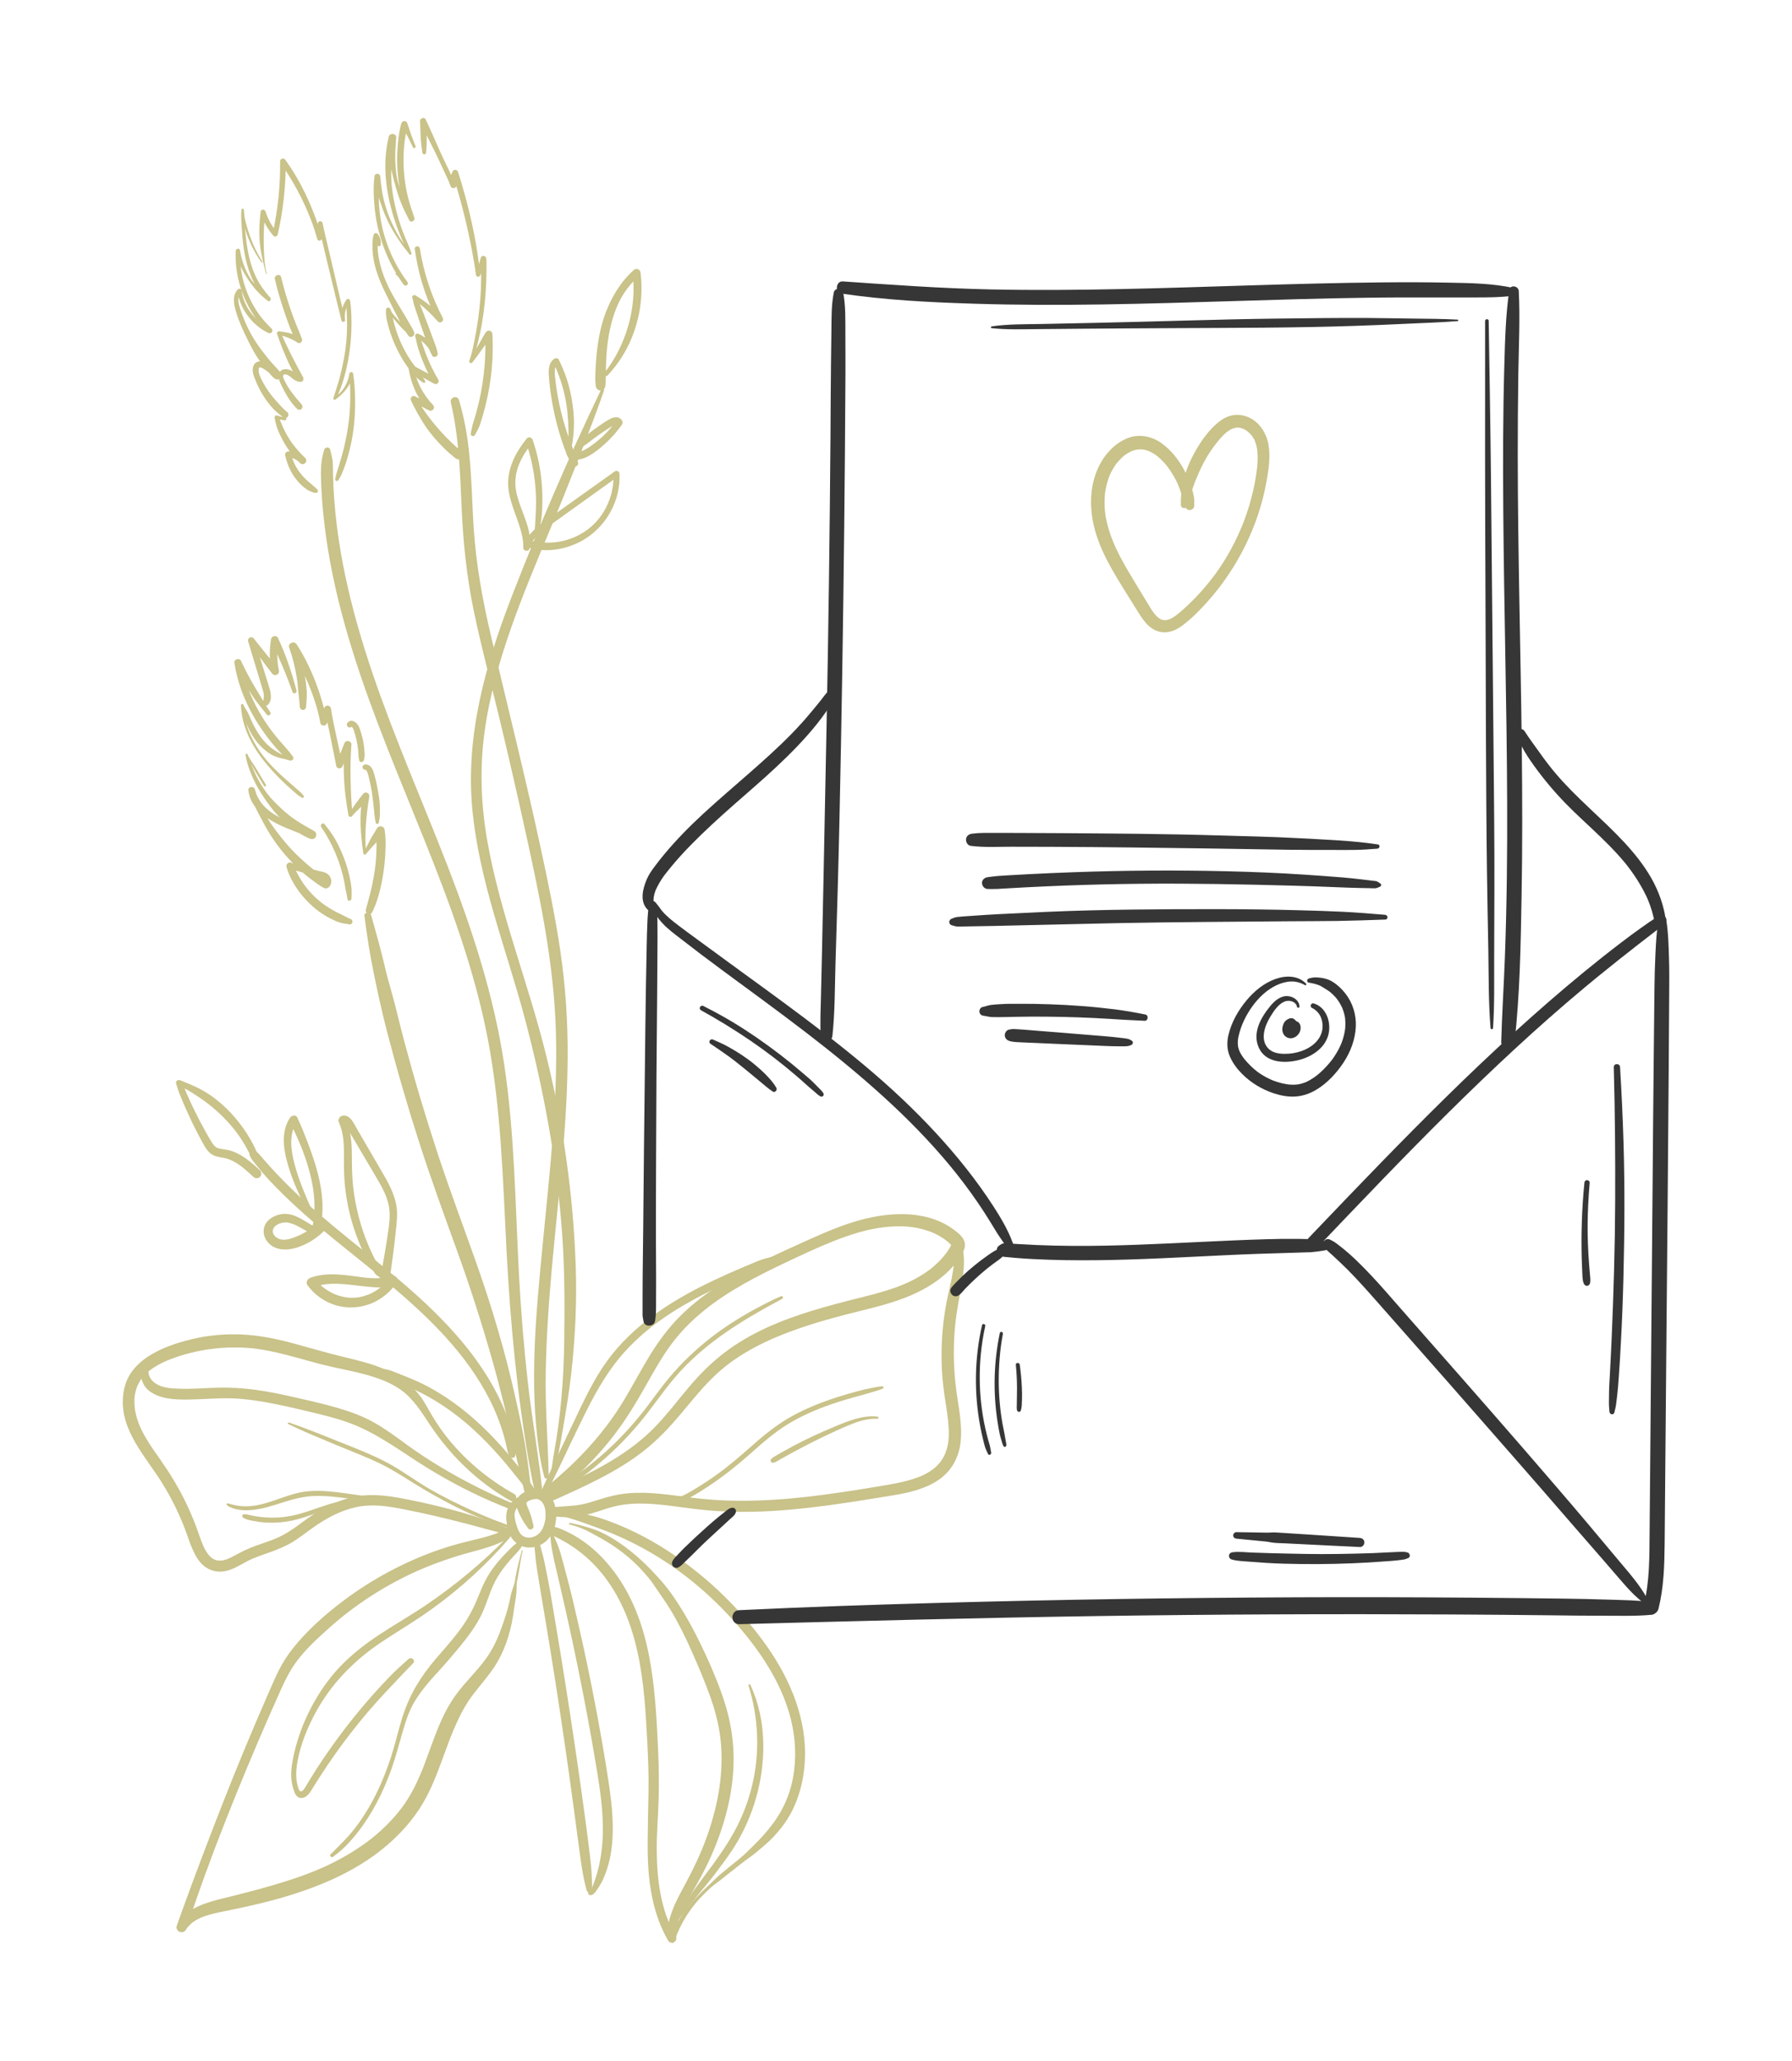 <?xml version="1.0" encoding="UTF-8"?>
<svg id="Diseño_Botánico_A.7" data-name="Diseño Botánico A.7" xmlns="http://www.w3.org/2000/svg" width="856" height="984" viewBox="0 0 856 984">
  <defs>
    <style>
      .cls-1 {
        fill: #363636;
      }

      .cls-2 {
        fill: #c9c289;
      }
    </style>
  </defs>
  <path class="cls-1" d="M311.27,431.9c.14.85.29,1.74.63,2.54.36.84.87,1.64,1.37,2.39,1.01,1.52,2.19,2.94,3.45,4.27,2.52,2.67,5.53,4.86,8.42,7.11,6.6,5.15,13.28,10.18,20.02,15.15,13.39,9.87,26.86,19.64,40.05,29.78,12.82,9.85,25.35,20.07,37.3,30.96,11.1,10.12,21.64,20.86,31.23,32.43,4.52,5.45,9.16,11.58,13.32,17.66,2.07,3.03,4.07,6.12,5.99,9.25,1.01,1.65,2.03,3.3,3.03,4.95.95,1.58,2.06,3.04,3.08,4.58,1.02,1.55,2.04,3.05,3.14,4.53.88,1.18,2.92.45,2.46-1.11-2.16-7.29-6.02-13.87-10.12-20.24-4.07-6.3-8.45-12.39-13.1-18.27-9.36-11.85-19.69-22.89-30.66-33.26-11.58-10.95-23.91-21.08-36.5-30.83-13.28-10.29-26.9-20.14-40.48-30.02-6.77-4.93-13.51-9.89-20.27-14.82-3.15-2.3-6.31-4.6-9.41-6.96-2.8-2.13-5.68-4.35-7.97-7.05-.48-.57-.9-1.19-1.33-1.8-.52-.74-1.14-1.39-1.66-2.13-.76-1.07-2.2-.31-2,.9h0Z"/>
  <path class="cls-2" d="M248.51,717.83c.85.23,1.72-.37,1.7-1.29-.01-.76-.63-1.44-1.33-1.65-1.56-.47-3.16.93-4.16,1.96-2.41,2.48-3.23,5.8-2.83,9.17.37,3.12.99,6.36,2.97,8.9,2.05,2.64,5.12,4.13,8.49,3.97,3.14-.15,6.22-1.56,8.35-3.88,2.38-2.58,3.54-5.85,3.88-9.3.34-3.38-.09-7.07-1.78-10.06-.85-1.51-2.15-2.82-3.66-3.67-1.74-.97-3.64-1.18-5.58-.85-3.54.61-7.82,2.59-7.9,6.73-.02,1.1.28,2.18.69,3.19.42,1.06.85,2.12,1.41,3.11.52.93,1,1.91,1.58,2.81.58.91,1.27,1.73,1.83,2.65.88,1.43,3.11.41,2.66-1.2-.4-1.42-.61-2.87-1.07-4.27-.51-1.57-1.06-3.07-1.74-4.58-.05-.12-.14-.31-.25-.58-.12-.3-.23-.61-.29-.93,0,0-.02-.36-.04-.22.01-.13.06-.26.09-.39-.08.3-.08.18.05-.04.05-.08.1-.17.15-.24-.28.39-.07.1,0,.04.1-.08.19-.19.28-.27-.03.02-.29.22-.07.07.22-.16.45-.3.69-.44.23-.13-.04,0-.08.02.16-.07.32-.13.49-.2.51-.19,1.02-.34,1.55-.46.13-.03.27-.06.4-.09.03,0,.58-.11.36-.07.1-.02.63-.05.9-.05.07,0,.61.06.32.01-.26-.04.12.03.13.04.15.04.29.08.44.12.08.02.41.17.06.02.24.11.48.24.71.38.05.03.44.3.23.14-.19-.14.3.27.29.26.2.18.39.38.57.58.19.21,0,0-.03-.03.09.12.18.25.27.38.16.25.3.5.44.76.2.38-.1-.27.07.12.09.2.16.4.23.61.47,1.37.54,1.97.61,3.42.03.56.03,1.11,0,1.67-.01.32-.04.64-.06.96,0-.04.05-.39.01-.09-.03.2-.05.39-.08.59-.19,1.17-.51,2.32-.92,3.43.18-.47-.17.36-.22.46-.12.25-.25.49-.38.73-.14.24-.29.46-.43.7-.04.07-.28.39-.02.05-.09.13-.19.25-.29.37-.36.43-.75.81-1.16,1.19-.27.25.31-.2,0,0-.09.06-.17.13-.26.19-.26.18-.54.35-.82.51-.13.07-.71.36-.28.17-.23.1-.46.19-.7.27-.24.08-.47.16-.71.22-.14.04-.27.07-.41.1-.06.01-.64.1-.31.06.26-.03-.41.03-.52.04-.28.02-.56.02-.84,0-.1,0-.21-.02-.31-.02-.36-.01.36.08.01,0-.27-.07-.54-.1-.81-.17-.13-.04-.71-.24-.32-.08-.26-.1-.51-.23-.75-.37-.09-.05-.18-.11-.27-.17-.31-.19.24.2-.06-.03-.27-.21-.52-.43-.75-.67-.08-.08-.15-.16-.23-.24-.26-.27.17.24-.05-.06-.16-.21-.31-.42-.45-.64-.14-.22-.27-.45-.4-.68-.07-.13-.14-.27-.21-.4-.18-.37.18.48-.08-.18-.49-1.22-.9-2.46-1.21-3.74-.29-1.22-.59-2.7-.48-3.81.1-1.05.51-2.13,1.16-3.11.28-.43.67-.86,1.08-1.24.17-.15.34-.28.52-.42.07-.05.4-.29.48-.43.05-.05.1-.11.14-.16-.95-.11-1.25-.06-.91.17-.16-.15-.31-.3-.47-.45.01.02.02.04.03.05-.01-.43-.02-.85-.03-1.28,0,.02-.02.03-.02.05.24-.2.49-.39.73-.59-.03.01-.06.02-.09.03-1.13.39-1.12,2.02.06,2.35h0Z"/>
  <path class="cls-2" d="M260.38,716.18c6.88-4.15,13.05-9.38,18.78-14.99,5.62-5.5,10.81-11.44,15.5-17.75,4.94-6.65,9.21-13.68,13.29-20.89,4-7.07,7.95-14.3,12.78-20.8,9.12-12.26,21.22-21.16,34.41-28.65,6.69-3.79,13.59-7.19,20.54-10.47,7.34-3.46,14.69-6.95,22.24-9.94,7.82-3.11,16.05-5.77,24.32-6.73,7.64-.89,14.6-.59,21.78,1.98.09.03,1.17.45.7.26.43.17.85.36,1.28.55.84.38,1.67.8,2.48,1.25.76.42,1.51.88,2.23,1.37.08.06,1.03.74.6.41.41.31.81.63,1.21.96.32.27.63.54.93.82.19.18.38.36.57.54.05.05.51.53.29.28-.22-.25.17.28.21.33.26.29-.04-.19-.08-.27-.07-.15.23-.57-.06.08.18-.41-.08.12-.15.27-.42.79-.91,1.55-1.4,2.3-.23.35-.47.69-.71,1.04-.57.83.21-.26-.15.21-.16.21-.32.42-.48.62-1.16,1.48-2.44,2.87-3.8,4.17-.61.58-1.23,1.14-1.87,1.69-.16.14-.32.27-.48.41-.77.65.25-.19-.22.18-.37.29-.75.58-1.13.87-3,2.24-6.25,4.14-9.63,5.75-7.4,3.53-15.98,5.69-24.12,7.73-7.58,1.91-15.15,3.86-22.61,6.16-14.66,4.52-29.11,10.45-41.4,19.79-6.44,4.9-12.06,10.52-17.26,16.71-5.29,6.28-10.25,12.86-15.96,18.77-11.16,11.55-25.37,19.39-39.76,26.17-3.52,1.66-7.07,3.28-10.62,4.88-1.11.5-1.32,2.17-.74,3.12.71,1.15,2,1.24,3.12.74,14.84-6.7,29.96-13.44,42.82-23.61,6.6-5.22,12.25-11.3,17.65-17.73,5.34-6.37,10.53-12.92,16.65-18.59,11.24-10.42,25.29-16.94,39.59-21.91,7.43-2.58,15-4.71,22.61-6.68,8.28-2.14,16.66-3.96,24.75-6.77,7.85-2.73,15.28-6.37,21.65-11.76,2.98-2.52,5.57-5.43,7.75-8.66,1.25-1.85,2.56-3.95,2.44-6.26-.13-2.51-1.93-4.3-3.75-5.81-12.93-10.72-31.18-9.93-46.47-5.74-8.45,2.32-16.48,5.78-24.46,9.36-7.41,3.32-14.82,6.69-22.11,10.28-13.89,6.83-27.54,14.72-38.67,25.62-5.9,5.78-10.81,12.42-15.12,19.45-4.42,7.21-8.3,14.73-12.71,21.95-8.34,13.64-18.91,25.52-31.02,36.03-2.95,2.56-5.98,5.04-8.98,7.54-.83.69-.74,2.14-.1,2.9.7.84,1.9,1.08,2.86.5h0Z"/>
  <path class="cls-2" d="M259.99,714.48c.45-.63.89-1.22,1.24-1.91.36-.72.72-1.45,1.08-2.17.7-1.4,1.4-2.8,2.1-4.21,1.38-2.76,2.71-5.54,4.04-8.33,2.68-5.62,5.31-11.26,8.04-16.85,4.96-10.19,10.01-20.34,16.85-29.44,5.86-7.79,13.01-14.53,20.83-20.26,7.97-5.84,16.59-10.72,25.45-15.07,4.45-2.19,8.9-4.21,13.44-6.17,4.65-2.01,9.45-3.76,13.97-6.08,1.06-.54,2.07-1.19,3.1-1.8,1.23-.72.31-2.52-.99-2.2-2.43.59-4.86,1.18-7.18,2.13-2.33.96-4.66,1.93-6.98,2.92-4.73,2.01-9.44,4.09-14.09,6.3-9.04,4.29-17.88,9.08-26.11,14.81-8.16,5.68-15.73,12.3-22.01,20.03-7.22,8.88-12.31,19.22-17.17,29.52-5.28,11.2-10.73,22.33-15.87,33.6-.32.69-.63,1.38-.95,2.07-.35.75-.54,1.52-.76,2.32-.35,1.26,1.32,1.71,1.98.78h0Z"/>
  <path class="cls-2" d="M455.27,592.19c.67,4.89.67,9.88-.07,14.77-.75,4.99-2.1,9.85-3.05,14.8-1.99,10.32-2.73,20.93-2.27,31.43.22,5.02.8,10,1.57,14.96.69,4.41,1.44,8.82,1.69,13.28.24,4.44.06,7.99-1.46,12.18-.2.56-.11.27-.06.15-.12.28-.24.56-.37.84-.22.47-.45.92-.71,1.37-.25.44-.52.88-.8,1.3-.1.15-.21.31-.31.46.29-.42-.24.31-.31.39-.57.71-1.18,1.37-1.83,2-.32.31-.66.61-1,.9-.39.34.52-.39-.17.14-.21.17-.43.33-.65.49-1.55,1.13-3.22,2.08-4.95,2.89.42-.19-.13.06-.23.1-.21.09-.43.18-.64.27-.43.18-.87.35-1.31.51-.97.36-1.96.69-2.96,1-3.74,1.13-7.58,1.9-11.42,2.55-10.26,1.75-20.55,3.4-30.87,4.77-20.66,2.73-41.54,4.01-62.28,1.4-10.21-1.28-20.53-3.05-30.85-2.14-5.15.45-10.01,1.75-14.91,3.34-2.44.79-4.89,1.55-7.41,2.02-2.44.46-4.94.68-7.41.81-2.48.13-4.96.41-7.43.63-.99.09-1.83.76-1.93,1.79-.08.89.49,2.05,1.49,2.17,2.65.31,5.32.67,8,.6,2.78-.07,5.53-.32,8.27-.82,5.06-.92,9.78-3.02,14.76-4.25,9.91-2.44,20.29-1.2,30.27.12,5.3.7,10.6,1.42,15.93,1.85,5.31.43,10.65.61,15.98.6,10.68-.03,21.35-.85,31.96-2.09,10.76-1.26,21.47-2.94,32.16-4.68,2.5-.41,5.15-.84,7.23-1.18,1.98-.33,3.95-.69,5.91-1.13,4.07-.9,8.04-2.14,11.78-3.99,3.57-1.76,6.88-4.26,9.29-7.45,2.77-3.67,4.41-7.97,4.93-12.53,1.07-9.39-1.39-18.62-2.39-27.9-1.11-10.31-1.14-20.85.16-31.1.65-5.17,1.68-10.29,2.56-15.43.87-5.09,1.68-10.39,1.11-15.56-.14-1.26-.34-2.51-.6-3.75-.27-1.3-.88-2.55-1.44-3.76-.65-1.4-3.14-.65-2.93.87h0Z"/>
  <path class="cls-2" d="M317.47,716.91c3.35,2,7.78.3,10.95-1.29,3.57-1.79,6.97-4,10.3-6.19,6.77-4.47,13.1-9.5,19.17-14.87,5.97-5.28,11.87-10.59,18.72-14.73,6.43-3.89,13.35-6.88,20.44-9.33,4.02-1.39,8.1-2.61,12.2-3.73,2.05-.56,4.12-1.08,6.15-1.71,2.07-.63,4.18-1.17,6.19-1.97.61-.24.55-1.29-.2-1.22-1.92.18-3.8.6-5.69.97-1.84.36-3.64.77-5.45,1.26-3.64.97-7.27,2.01-10.85,3.17-7.16,2.32-14.2,5.12-20.81,8.74-6.87,3.77-12.92,8.57-18.77,13.74-6.01,5.31-12.01,10.54-18.58,15.15-3.69,2.59-7.49,5.03-11.39,7.29-1.88,1.09-3.8,2.13-5.89,2.77-1,.31-2.01.57-3.06.63-1.01.06-2.07-.02-3.08-.08-.77-.05-.92,1.03-.34,1.38h0Z"/>
  <path class="cls-2" d="M419.1,676.37c-7.18-.77-14.22,2.2-20.7,4.91-6.61,2.76-13.14,5.75-19.47,9.12-1.77.94-3.53,1.91-5.28,2.89-.92.52-1.83,1.03-2.73,1.58-.89.53-1.91.99-2.56,1.82-.68.86.02,1.9,1.06,1.72.87-.15,1.58-.65,2.34-1.08.83-.47,1.67-.93,2.5-1.4,1.5-.85,3-1.68,4.51-2.5,3.11-1.68,6.24-3.31,9.39-4.91,3.15-1.6,6.33-3.13,9.54-4.6,3.21-1.47,6.44-2.95,9.74-4.22,3.74-1.43,7.65-2.47,11.68-2.26.7.04.64-1-.03-1.07h0Z"/>
  <path class="cls-2" d="M263.5,713.97c2.1-1.05,4.18-2.13,6.22-3.29,2.07-1.17,4.05-2.54,6.01-3.87,3.87-2.63,7.56-5.57,11.12-8.6,7.2-6.13,13.82-12.91,19.8-20.24,6.39-7.83,11.9-16.33,18.81-23.73,6.35-6.8,13.59-12.77,21.24-18.06,7.68-5.31,15.71-9.96,23.92-14.4,1.02-.55,2.04-1.09,3.06-1.63.7-.37.16-1.61-.58-1.28-8.54,3.82-16.75,8.3-24.58,13.42-7.78,5.09-15.1,11.04-21.66,17.63-3.36,3.38-6.53,6.95-9.48,10.7-3.25,4.12-6.29,8.4-9.51,12.55-5.83,7.52-12.35,14.49-19.47,20.81-7.08,6.28-14.8,11.73-22.59,17.08-.97.66-1.94,1.31-2.92,1.96-.62.41-.05,1.29.59.96h0Z"/>
  <path class="cls-2" d="M261.8,732.27c10.93,4.38,20.33,11.72,27.3,21.02,7.85,10.47,12.5,22.41,15.35,35.15,3.22,14.4,4,29.22,4.77,43.92.41,7.85.7,15.69.55,23.55-.15,7.82-.33,15.64-.4,23.46-.13,14.5,1.15,29.33,7.39,42.62.74,1.57,1.54,3.11,2.41,4.61,1.03,1.78,4.02.92,3.89-1.16-.5-7.72,3.31-14.57,7.09-21.02,3.96-6.77,7.65-13.6,10.69-20.84,6.12-14.61,9.98-30.17,9.56-46.09-.22-8.08-1.61-16.08-4-23.8-2.45-7.92-5.67-15.67-9.13-23.2-3.26-7.09-6.78-14.08-10.82-20.76-2.03-3.36-4.18-6.65-6.48-9.83-2.29-3.15-4.88-5.99-7.53-8.83-4.84-5.2-10.17-10-16.01-14.04-2.9-2.01-5.93-3.83-9.11-5.35-3.14-1.49-6.57-2.46-9.92-3.38-1.68-.46-3.38-.77-5.08-1.16-.5-.12-.69.65-.19.77,3.35.78,6.8,2.12,9.81,3.76,3.03,1.66,6.1,3.29,9.03,5.13,5.88,3.67,11.37,8.18,16.02,13.33,1.14,1.26,2.26,2.56,3.33,3.89,1.17,1.44,2.17,2.98,3.21,4.52,2.16,3.21,4.44,6.31,6.46,9.62,3.98,6.53,7.4,13.4,10.48,20.39,3.22,7.3,6.39,14.66,9.02,22.19,2.61,7.49,4.42,14.97,4.97,22.77,1.08,15.16-1.95,30.22-7.2,44.53-2.62,7.14-5.9,14.02-9.49,20.72-3.57,6.68-7.59,13.54-8.67,21.17-.27,1.87-.37,3.75-.24,5.63,1.3-.39,2.59-.77,3.89-1.16-7.25-12.4-8.96-27.1-9.04-41.22-.05-7.97.66-15.9.9-23.87.24-7.87.11-15.72-.25-23.58-.69-15.1-1.44-30.31-4.33-45.18-2.56-13.19-7.05-26.12-14.66-37.28-6.94-10.18-16.12-18.63-27.62-23.32-1.44-.59-2.99-.99-4.49-1.39-.96-.25-2,.3-2.34,1.22-.31.84-.06,2.11.88,2.49h0Z"/>
  <path class="cls-2" d="M267.14,723.09c.98.4,1.95.93,2.95,1.22,1.16.33,2.31.66,3.46,1.02,2.19.68,4.37,1.42,6.52,2.22,4.09,1.51,8.23,2.92,12.27,4.6,8.27,3.43,16.24,7.57,23.78,12.39,15.2,9.72,28.76,22.12,40.11,36.13,11.85,14.63,21.75,31.95,23.36,51.05.76,9.08-.22,18.41-3.61,26.91-1.68,4.2-3.94,8.25-6.63,11.89-2.81,3.79-6.04,7.43-9.43,10.69-1.63,1.57-3.22,3.24-4.91,4.74-1.79,1.59-3.71,3.07-5.57,4.58-1.81,1.47-3.62,2.94-5.41,4.44-1.74,1.45-3.24,3.1-4.91,4.62-3.38,3.07-6.57,6.37-9.54,9.84-2.91,3.4-5.43,7.07-7.23,11.18-.87,1.99-1.51,3.98-1.92,6.12-.2,1.05,1.25,1.39,1.59.4,2.99-8.79,7.92-16.61,14.58-23.08,1.68-1.63,3.39-3.34,5.3-4.69,1.9-1.34,3.68-2.83,5.5-4.27,3.76-2.97,7.49-6.01,11.4-8.77,1.97-1.39,3.76-3.05,5.61-4.59,1.83-1.53,3.61-3.12,5.23-4.87,3.22-3.48,6.17-7.33,8.37-11.54,4.45-8.53,6.49-18.16,6.54-27.75.11-19.83-8.52-38.45-20.09-54.15-11.16-15.15-24.81-28.53-40.19-39.38-7.5-5.29-15.46-9.95-23.8-13.8-4.2-1.94-8.51-3.63-12.89-5.13-4.28-1.46-8.74-2.32-13.21-3.03-1.14-.18-2.28-.33-3.42-.5-1.12-.17-2.29-.05-3.43-.02-.75.02-1.17,1.22-.38,1.54h0Z"/>
  <path class="cls-2" d="M321.7,920.03c2.4-3.71,5.29-7.01,7.97-10.5,2.62-3.4,5.35-6.71,8.07-10.02,2.76-3.37,5.4-6.85,7.97-10.37,2.54-3.46,4.97-7,7.09-10.73,8.1-14.33,12.33-30.89,11.77-47.36-.31-9.25-2.25-18.23-6.15-26.64-.23-.5-1.03-.12-.87.39,4.79,15.38,5.51,31.86,1.76,47.54-1.86,7.78-4.75,15.29-8.61,22.3-4.06,7.36-9.01,14.17-14.07,20.86-2.89,3.82-5.69,7.71-8.4,11.65-2.73,3.97-4.95,8.26-7.14,12.55-.2.39.36.69.59.33h0Z"/>
  <path class="cls-2" d="M244.41,730.35c-3.93-1.56-7.84-3.17-11.85-4.51-3.99-1.33-7.99-2.56-12.03-3.71-8.08-2.29-16.23-4.26-24.46-5.91-8.41-1.69-16.9-3.25-25.46-1.8-7.53,1.27-14.63,4.63-21,8.75-3.26,2.11-6.3,4.51-9.48,6.72-3.17,2.21-6.43,3.99-10.01,5.35-3.61,1.37-7.31,2.47-10.87,3.95-1.88.78-3.71,1.67-5.5,2.64-1.56.84-3.21,1.78-4.68,2.37-1.75.7-3.05,1.07-4.79.93-.51-.04.56.15-.32-.05-.18-.04-.35-.07-.53-.12-.3-.08-.6-.17-.9-.28.52.19-.36-.19-.5-.26-.13-.07-.26-.15-.39-.22-.07-.04-.65-.43-.38-.24.32.23-.27-.22-.26-.21-.12-.1-.23-.2-.34-.3-.23-.2-.44-.42-.65-.64-.11-.11-.21-.23-.31-.34-.51-.54.19.26-.09-.1-.24-.31-.47-.63-.7-.96-.38-.57-.73-1.17-1.06-1.78-.18-.33-.34-.66-.51-1-.07-.15-.14-.3-.21-.45-.08-.17-.07-.15.03.07-.05-.12-.1-.23-.15-.35-1.33-3.09-2.28-6.32-3.48-9.46-1.43-3.73-3.02-7.4-4.75-11-3.4-7.06-7.46-13.73-11.95-20.15-2.21-3.16-4.46-6.29-6.47-9.58-1.98-3.24-3.58-6.29-4.71-9.82-.28-.87-.52-1.75-.73-2.64-.09-.39-.18-.79-.26-1.19-.04-.2-.08-.4-.11-.6-.11-.58,0,.07-.07-.47-.23-1.79-.35-3.6-.23-5.4.06-.87.09-1.15.3-2.2.17-.87.39-1.73.67-2.57.03-.08.4-1.06.25-.71.19-.46.4-.91.63-1.35.39-.76.83-1.48,1.3-2.19.31-.47.12-.18.05-.08.11-.15.22-.29.34-.44.26-.32.52-.64.8-.95.58-.65,1.2-1.27,1.85-1.86.27-.25.55-.49.84-.72-.38.31.09-.06.18-.14.15-.11.3-.23.44-.34.71-.53,1.45-1.02,2.2-1.49,1.45-.9,2.95-1.68,4.49-2.4.08-.04.52-.23.07-.03.17-.08.35-.15.52-.23.39-.17.78-.33,1.17-.49.87-.35,1.75-.68,2.63-1,3.74-1.34,7.57-2.42,11.46-3.23.92-.19,1.84-.37,2.76-.53.22-.04.44-.07.65-.11.62-.1-.74.11.31-.05.54-.08,1.09-.16,1.64-.24,1.97-.28,3.94-.5,5.92-.65,3.96-.29,7.94-.32,11.9-.06.88.06,1.76.13,2.64.21-.1,0,.98.1.57.06s.67.08.57.07c.55.07,1.1.14,1.65.21,2.05.29,4.08.64,6.11,1.05,8.06,1.64,15.92,4.1,23.87,6.18,6.83,1.78,13.81,2.93,20.63,4.74,1.64.43,3.27.9,4.88,1.42.75.24,1.5.5,2.25.77.35.13.7.25,1.05.38.22.08.43.16.65.24.17.06.17.07.02,0,.13.05.26.1.39.15,3.01,1.22,5.91,2.72,8.57,4.59,5.78,4.07,9.88,10.58,13.79,16.5,7.96,12.04,17.97,22.58,29.79,30.88,2.84,2,5.78,3.87,8.82,5.57,2.07,1.16,3.85-2.07,1.78-3.22-12.66-7.07-23.91-16.47-32.83-27.94-2.26-2.91-4.28-5.99-6.21-9.12-2.03-3.3-3.68-6.8-6.05-9.88-4.38-5.71-10.22-9.81-16.8-12.63-3.01-1.29-6.49-2.44-9.97-3.42-3.39-.95-6.81-1.77-10.23-2.6-7.78-1.88-15.45-4.16-23.18-6.25-8.16-2.21-16.42-3.93-24.88-4.32-4.02-.19-8.06-.09-12.07.29-4.36.41-7.96,1.01-12.4,2.1-7.24,1.78-14.78,4.33-20.96,8.59-3.08,2.12-5.8,4.7-7.84,7.86-2.1,3.25-3.14,6.98-3.47,10.8-1.43,16.38,11.14,28.93,19.04,41.86,4.16,6.8,7.64,13.81,10.47,21.16,1.21,3.15,2.18,6.39,3.52,9.49,1.29,2.97,2.85,5.99,5.35,8.13,2.88,2.47,6.46,3.4,10.19,2.75,3.89-.67,7.27-2.94,10.71-4.74,3.36-1.76,7.06-2.95,10.7-4.24,3.84-1.37,7.64-2.89,11.12-5.03,3.39-2.08,6.49-4.58,9.73-6.87,3.13-2.21,6.4-4.22,9.83-5.92,3.28-1.62,6.88-2.94,10.54-3.76,3.69-.83,7.65-1.01,11.57-.72,4.26.31,8.47,1.16,12.66,1.98,4.12.81,8.22,1.69,12.3,2.63,8.34,1.93,16.65,4,24.9,6.31,3.98,1.11,7.98,2.09,11.95,3.23,1.6.46,2.69-2.13,1.09-2.77h0Z"/>
  <path class="cls-2" d="M181.98,655.99c.73.48,1.36,1.05,2.15,1.43.78.37,1.57.71,2.37,1.04,1.6.65,3.2,1.31,4.79,1.99,3.09,1.32,6.13,2.75,9.14,4.24,5.4,2.68,10.57,5.85,15.43,9.41,9.51,6.97,18,15.5,25.62,24.55,2.18,2.59,4.24,5.26,6.39,7.88,2.12,2.58,4.06,5.36,6.31,7.84,1.1,1.21,2.86-.41,2.14-1.73-1.44-2.64-3.32-5.1-5.05-7.56-1.8-2.55-3.74-4.99-5.71-7.41-3.84-4.72-7.87-9.28-12.16-13.59-8.5-8.55-18.06-16.17-28.7-21.88-3.37-1.81-6.87-3.35-10.4-4.8-1.89-.78-3.8-1.52-5.7-2.26-.9-.34-1.79-.7-2.7-.98-.99-.3-1.95-.36-2.97-.52-1.43-.23-2.16,1.54-.92,2.35h0Z"/>
  <path class="cls-2" d="M70.11,650.31c-.95.72-1.71,1.6-2.25,2.66-.61,1.21-.73,2.51-.56,3.85.35,2.76,1.64,5.47,3.87,7.21,5.2,4.04,12.37,4.28,18.68,4.21,7.05-.08,14.08-.83,21.14-.56,6.88.26,13.65,1.32,20.41,2.68,6.75,1.36,13.45,2.95,20.14,4.58,6.28,1.53,12.67,3.26,18.58,5.74,12.19,5.13,22.75,13.28,33.95,20.17,11.22,6.9,22.98,12.98,35.17,17.96,1.55.63,3.12,1.25,4.68,1.86,1.57.61,2.65-2.11,1.09-2.77-11.89-5.01-23.45-10.8-34.51-17.44-5.54-3.32-10.95-6.85-16.16-10.66-5.2-3.81-10.38-7.66-16.02-10.79-5.72-3.17-11.97-5.34-18.25-7.12-6.31-1.79-12.73-3.23-19.13-4.69-6.66-1.52-13.35-2.93-20.13-3.78-6.95-.88-13.84-1.04-20.83-.71-3.41.16-6.82.36-10.24.4-1.76.02-3.52-.03-5.28-.1-.74-.03-1.48-.07-2.22-.12-.87-.07-.97-.08-1.83-.21-1.29-.2-2.77-.53-3.87-.96-1.08-.42-2.28-1.15-3.16-1.89-.9-.76-1.41-1.4-1.93-2.53-.39-.84-.51-1.82-.59-2.84-.08-1.09-.14-1.97.43-3.04.36-.68-.46-1.61-1.15-1.09h0Z"/>
  <path class="cls-2" d="M183.65,716.02c-5.13-.95-10.27-1.85-15.44-2.57-5.09-.71-10.21-1.46-15.35-1.59-2.58-.07-5.16.04-7.71.42-2.45.37-4.83,1.01-7.19,1.76-4.62,1.47-9.13,3.35-13.88,4.39-2.51.55-5.07.86-7.64.78-2.61-.08-5.04-.66-7.53-1.4-.62-.19-.87.67-.39.99,3.75,2.5,8.81,2.59,13.12,2.03,4.77-.61,9.32-2.16,13.88-3.61,4.76-1.51,9.56-2.74,14.58-2.93,5.18-.2,10.35.44,15.48,1.08,5.89.74,11.79,1.48,17.67,2.3,1.06.15,1.5-1.45.41-1.65h0Z"/>
  <path class="cls-2" d="M174.24,716.12c-7.49-.99-14.76,1.24-21.77,3.65-3.63,1.25-7.25,2.54-10.98,3.47-3.79.95-7.67,1.42-11.58,1.38-2.24-.02-4.49-.19-6.71-.5-1.12-.16-2.23-.36-3.34-.6-1.09-.24-2.19-.54-3.31-.54-.93,0-1.09,1.19-.4,1.65,1.62,1.07,3.88,1.38,5.77,1.72,2.01.37,4.04.6,6.08.67,3.96.14,7.94-.22,11.82-1.06,7.42-1.6,14.3-4.96,21.61-6.91,4.03-1.08,8.2-1.67,12.36-1.12,1.18.15,1.64-1.66.45-1.81h0Z"/>
  <path class="cls-2" d="M137.68,679.95c3.75,1.76,7.48,3.51,11.3,5.11,3.73,1.56,7.46,3.12,11.19,4.69,7.4,3.1,14.97,5.87,22.17,9.44,6.94,3.45,13.3,7.92,19.98,11.84,6.54,3.83,13.14,7.48,20.02,10.68,3.76,1.75,7.64,3.29,11.52,4.75,2,.75,4,1.47,6.02,2.16,2.01.69,4.03,1.44,6.12,1.85.51.1.87-.65.35-.89-1.69-.77-3.47-1.32-5.22-1.95-1.79-.65-3.58-1.32-5.35-2.01-3.48-1.37-6.92-2.83-10.32-4.39-6.89-3.16-13.67-6.48-20.23-10.27-6.68-3.86-12.84-8.56-19.63-12.24-7.01-3.79-14.53-6.72-21.92-9.67-4.23-1.69-8.47-3.38-12.7-5.07-4.29-1.71-8.62-3.27-12.98-4.8-.45-.16-.74.58-.31.78h0Z"/>
  <path class="cls-2" d="M243.64,729.14c-1.65.98-3.39,1.67-5.14,2.44-1.82.8-3.72,1.43-5.63,1.98-3.82,1.1-7.71,1.94-11.57,2.93-7.7,1.97-15.21,4.54-22.51,7.68-14.83,6.38-28.63,14.81-41.06,25.09-6.27,5.18-12.23,10.84-17.35,17.18-2.8,3.46-5.25,7.16-7.24,11.15-2.02,4.05-3.77,8.25-5.59,12.4-7.45,17.01-14.56,34.16-21.33,51.45-6.72,17.17-13.29,34.41-19.54,51.75-.77,2.13-1.52,4.27-2.29,6.41-.41,1.11.44,2.43,1.47,2.81,1.15.43,2.35,0,2.99-1.06.49-.81.7-1.1,1.36-1.82.29-.32.6-.63.92-.92.13-.12.26-.23.39-.35.23-.2.27-.22.1-.08.1-.08.21-.16.31-.24.67-.5,1.37-.95,2.09-1.35.39-.22.78-.42,1.18-.62-.06.03.74-.34.41-.2-.14.06.55-.23.67-.28,3.43-1.4,7.07-2.17,10.69-2.89,9.38-1.87,18.78-3.93,27.97-6.61,17.02-4.96,33.81-11.91,47.72-23.11,6.67-5.37,12.56-11.55,17.33-18.67,4.84-7.21,8.04-15.31,11.03-23.42.75-2.05,1.5-4.1,2.25-6.14.35-.95.7-1.89,1.06-2.84.17-.45.34-.89.51-1.34.11-.3.23-.59.34-.89.28-.73-.2.49.12-.31,1.6-3.95,3.29-7.89,5.27-11.67,1-1.91,2.1-3.77,3.29-5.57.28-.42.57-.84.86-1.25.16-.23.32-.46.49-.68-.25.35.08-.11.11-.15.74-.99,1.51-1.97,2.28-2.94,2.89-3.63,5.9-7.17,8.47-11.03,4.76-7.15,7.51-15.52,8.91-23.95.36-2.14.6-4.3.97-6.44.37-2.16.72-4.27.8-6.46.03-.89.03-1.79.05-2.68.04-1.14.37-2.33.58-3.45.39-2.09.71-4.19,1.07-6.29.36-2.07.69-4.18,1.21-6.22.07-.28-.37-.39-.44-.11-1.07,4.22-2.23,8.38-2.97,12.67-.16.93-.24,1.92-.49,2.83-.3,1.12-.74,2.23-1.1,3.34-.66,2.02-1.02,4.11-1.47,6.18-.88,4.09-2.35,8.1-3.72,12.05-1.34,3.88-3.03,7.64-5.14,11.16-4.6,7.67-11.6,13.67-16.85,20.99-5.15,7.18-8.34,15.35-11.36,23.59-.73,2-1.46,4-2.19,5.99-.35.95-.7,1.89-1.06,2.84-.17.45-.34.89-.51,1.34-.03.09-.42,1.08-.12.31-.12.3-.23.59-.35.89-1.58,3.93-3.31,7.8-5.38,11.49-.99,1.76-2.06,3.48-3.2,5.15-.28.41-.57.82-.86,1.23-.07.1-.66.9-.16.22-.12.16-.24.32-.36.48-.63.84-1.28,1.66-1.95,2.47-2.58,3.13-5.4,6.05-8.42,8.76-.71.64-1.43,1.26-2.16,1.88-.35.29-.7.58-1.04.87-.78.64.57-.45-.22.18-.24.19-.47.38-.71.56-1.59,1.24-3.21,2.44-4.87,3.58-3.37,2.32-6.88,4.44-10.48,6.38-1.78.95-3.58,1.86-5.4,2.72-.46.22-.91.43-1.37.64,0,0-1.07.48-.45.21-.22.1-.43.19-.65.29-1.19.52-2.38,1.03-3.58,1.52-4.36,1.79-8.81,3.37-13.3,4.81-9.05,2.9-18.27,5.31-27.49,7.59-7.52,1.86-15.96,3.54-21.82,9-1.36,1.27-2.52,2.8-3.39,4.44,1.48.58,2.97,1.17,4.45,1.75,5.71-17.38,12-34.6,18.72-51.61,6.73-17.02,13.77-33.92,21.14-50.68,1.84-4.19,3.7-8.38,5.59-12.55,1.83-4.05,3.86-8.03,6.43-11.67,4.63-6.56,10.8-12.11,16.77-17.43,5.76-5.13,11.82-9.76,18.44-14.1,6.59-4.33,13.49-8.18,20.63-11.52,1.68-.79,3.1-1.42,4.95-2.2,1.79-.76,3.6-1.48,5.41-2.18,3.73-1.42,7.51-2.74,11.32-3.92,7.61-2.34,15.51-3.75,22.64-7.44,1.72-.89,3.31-2.31,4.72-3.62,1.49-1.39-.52-3.69-2.19-2.7h0Z"/>
  <path class="cls-2" d="M248.55,735.8c-.65.36-1.3.67-1.9,1.12-.69.52-1.35,1-1.97,1.61-1.08,1.05-2.16,2.12-3.21,3.21-2.18,2.26-4.22,4.63-6.07,7.17-1.82,2.49-3.35,5.14-4.63,7.94-1.34,2.94-2.46,5.96-3.78,8.9-1.16,2.56-2.45,5.06-3.93,7.46-.7,1.14-1.44,2.25-2.2,3.35-.36.52-.73,1.03-1.1,1.54.25-.34-.06.07-.12.15-.09.13-.19.25-.28.38-.21.28-.43.57-.64.85-3.34,4.35-7.01,8.44-10.59,12.59-3.6,4.17-6.86,8.69-9.63,13.45-2.94,5.05-5.15,10.56-6.82,16.15-1.77,5.93-3.16,11.96-5.1,17.85-1.76,5.36-3.83,10.62-6.26,15.7-2.42,5.06-5.21,9.95-8.44,14.53-1.63,2.31-3.38,4.54-5.24,6.67-1.82,2.09-3.81,3.99-5.74,5.98-.96.99-1.95,1.96-2.97,2.9-.7.65.28,1.88,1.06,1.31,2.29-1.66,4.45-3.43,6.42-5.46,1.95-2.01,3.79-4.13,5.51-6.34,3.48-4.45,6.52-9.24,9.14-14.24,2.63-5,4.86-10.21,6.79-15.53,2.01-5.55,3.5-11.22,5.12-16.9.9-3.17,1.86-6.33,3.03-9.42,1.04-2.73,2.36-5.27,3.95-7.73,2.9-4.5,6.44-8.57,10.07-12.5,3.69-3.99,7.24-8.17,10.7-12.36,3.54-4.29,6.9-8.79,9.53-13.7,2.97-5.54,4.34-11.71,7.19-17.24,2.77-5.38,6.77-9.96,10.91-14.33.53-.56.95-1.17,1.41-1.78.47-.61.81-1.29,1.19-1.97.51-.9-.55-1.79-1.39-1.32h0Z"/>
  <path class="cls-2" d="M242.75,733.53c-11.94,12.3-25.25,23.37-39.46,32.96-7.22,4.88-14.8,9.18-22.07,13.98-7,4.62-13.63,9.76-19.36,15.91-5.25,5.63-9.69,12.16-13.26,18.97-3.59,6.85-6.36,14.19-8.08,21.74-.97,4.27-1.78,8.65-1.27,13.04.24,2.04.79,3.93,1.52,5.84.36.92.98,1.76,1.87,2.23.97.51,2.24.25,3.15-.24,1.74-.94,2.71-2.8,3.71-4.41,1.14-1.84,2.3-3.67,3.48-5.49,2.31-3.56,4.67-7.08,7.12-10.54,4.89-6.91,10.1-13.6,15.58-20.05,5.53-6.5,11.45-12.63,17.31-18.82,1.42-1.51,2.87-3,4.32-4.47,1.38-1.39-.75-3.33-2.17-2.07-3.11,2.75-6.21,5.53-9.09,8.52-2.88,2.99-5.7,6.04-8.45,9.15-5.5,6.22-10.73,12.68-15.67,19.35-4.97,6.72-9.68,13.63-14.03,20.76-.54.89-1.07,1.77-1.6,2.67-.44.75-.86,1.51-1.47,2.14-.2.21-.45.45-.71.55s-.08.06-.35.05c.17,0-.64-.17-.32-.04.23.09-.09-.06-.14-.11-.13-.12-.26-.24-.36-.38-.26-.37-.38-.85-.52-1.28-1.31-4.01-1.07-8.34-.32-12.44,1.36-7.44,4.17-14.72,7.62-21.43,3.41-6.63,7.64-12.82,12.6-18.39,5.24-5.89,11.06-11.03,17.52-15.54,7.02-4.9,14.43-9.21,21.52-14.01,13.89-9.41,26.62-20.38,37.95-32.75,1.41-1.54,2.8-3.11,4.17-4.69.43-.49-.28-1.18-.74-.7h0Z"/>
  <path class="cls-2" d="M255.21,737.62c.28,2.68.5,5.37.8,8.04.31,2.68.82,5.36,1.23,8.03.83,5.46,1.8,10.9,2.71,16.35,1.79,10.62,3.52,21.26,5.18,31.9,3.36,21.47,6.48,42.98,9.36,64.53.81,6.03,1.59,12.07,2.41,18.1.83,6.09,1.7,12.18,3.37,18.11.4,1.43,2.45,1,2.49-.4.17-5.43-.31-10.82-.95-16.2-.64-5.4-1.34-10.78-2.06-16.17-1.45-10.77-2.96-21.54-4.54-32.29-3.16-21.61-6.56-43.18-10.2-64.71-1.01-6-1.96-12.02-3.13-17.98-.59-2.98-1.18-5.96-1.77-8.93-.59-2.96-1.5-5.87-2.25-8.79-.38-1.46-2.82-1.11-2.66.43h0Z"/>
  <path class="cls-2" d="M262.76,732.66c.19,1.47.31,2.93.48,4.4.17,1.52.49,3.03.76,4.54.54,2.98,1.28,5.92,1.96,8.87,1.36,5.9,2.73,11.79,4.07,17.69,2.68,11.8,5.15,23.64,7.52,35.5,2.38,11.91,4.58,23.86,6.6,35.84,1.76,10.45,3.59,21,3.82,31.76.22,10.07-1.1,19.86-4.87,29.3-.23.57-.48,1.14-.73,1.7-.24.54-.3,1.17-.75,1.58.14-.06.28-.12.42-.18.03.27-.1.29-.38.05.09.54.9.29.81-.25-.24-1.41-2.69.56-.98,1.28,1.07.45,2.23-.43,2.84-1.25.81-1.1,1.58-2.24,2.3-3.41,1.45-2.38,2.47-5.07,3.35-7.71.85-2.57,1.46-5.19,1.88-7.87,1.75-11.11.53-22.49-1.13-33.53-1.91-12.76-4.19-25.47-6.61-38.14-2.43-12.76-5.12-25.46-8.03-38.12-1.47-6.38-2.91-12.78-4.57-19.11-.83-3.14-1.66-6.27-2.5-9.41-.84-3.12-1.68-6.3-2.93-9.28-.63-1.51-1.32-2.99-1.93-4.5-.27-.68-1.5-.63-1.38.22h0Z"/>
  <path class="cls-1" d="M310.52,431.14c-.29.77-.66,1.53-.75,2.35-.08.79-.16,1.59-.24,2.38-.17,1.72-.24,3.44-.31,5.16-.14,3.24-.23,6.48-.29,9.72-.13,6.55-.25,13.09-.37,19.64-.23,12.96-.35,25.92-.5,38.87-.29,25.92-.63,51.83-.82,77.75-.06,7.27-.17,14.55-.25,21.82-.04,3.57-.06,7.14-.05,10.71,0,1.85,0,3.7,0,5.55,0,.92-.03,1.85,0,2.78.04,1.05.29,2.09.48,3.12.51,2.76,4.95,2.5,5.46-.13.64-3.39.48-6.84.5-10.28.02-3.24.04-6.48.03-9.72-.03-6.54-.05-13.09-.08-19.63-.04-12.96.04-25.91.07-38.87.06-25.91.25-51.83.51-77.74.07-7.27.09-14.54.14-21.81.03-3.57.06-7.14,0-10.71-.03-1.85,0-3.71-.13-5.55-.07-.92-.11-1.85-.2-2.77-.09-.96-.42-1.8-.73-2.71-.45-1.29-2.07-1.11-2.51.06h0Z"/>
  <path class="cls-1" d="M789.62,764.98c-7.2-.93-14.46-.98-21.71-1.22-6.96-.23-13.92-.38-20.88-.47-14.21-.19-28.42-.34-42.63-.45-28.42-.22-56.84-.3-85.26-.18-56.84.24-113.67,1.08-170.49,2.66-31.89.89-63.77,1.96-95.64,3.49-4.28.21-4.14,6.79.16,6.68,56.82-1.5,113.63-3.02,170.47-3.87,56.54-.84,113.09-1.07,169.64-.77,15.95.09,31.9.22,47.85.4,7.83.09,15.66.22,23.48.2,8.1-.03,16.27.3,24.34-.45,3.19-.3,4.3-5.55.66-6.02h0Z"/>
  <path class="cls-1" d="M792.24,439.41c-.99,5.36-1.21,10.79-1.48,16.22-.27,5.45-.4,10.88-.46,16.34-.11,10.67-.23,21.34-.34,32.01-.23,21.34-.39,42.67-.57,64.01-.37,42.67-.73,85.34-1.1,128.02-.1,11.97-.21,23.95-.31,35.92-.1,11.5.03,23.11-2.75,34.34-1.12,4.53,5.91,6.28,7.03,1.75,2.51-10.18,2.81-20.71,2.91-31.15.1-10.64.18-21.27.27-31.91.19-21.55.37-43.11.56-64.66.37-42.89.82-85.78,1.1-128.67.08-11.97.15-23.95.23-35.92.04-6.1.11-12.19-.09-18.28-.2-6.07-.31-12.11-1.3-18.11-.31-1.89-3.38-1.69-3.71.09h0Z"/>
  <path class="cls-1" d="M792.63,437.32c-3.27,1.72-6.24,3.96-9.27,6.09-3.03,2.13-5.98,4.36-8.92,6.6-6.01,4.57-11.93,9.26-17.77,14.05-11.37,9.33-22.47,18.99-33.34,28.89-10.97,9.99-21.71,20.21-32.3,30.6-10.56,10.37-20.97,20.89-31.29,31.5-10.32,10.6-20.55,21.29-30.78,31.99-1.26,1.32-2.53,2.64-3.79,3.97-1.12,1.17-1.15,3.27.11,4.36,1.26,1.1,3.17,1.14,4.36-.11,10.21-10.71,20.42-21.41,30.7-32.05,10.29-10.64,20.65-21.2,31.17-31.62,10.47-10.37,21.08-20.59,31.9-30.58,10.88-10.05,21.98-19.86,33.35-29.35,1.4-1.17,2.81-2.33,4.22-3.49.67-.55,1.33-1.09,2-1.64.35-.29.71-.58,1.06-.86.46-.38.22-.18.12-.1.24-.19.47-.38.71-.57,2.88-2.33,5.76-4.65,8.66-6.96,5.95-4.72,11.55-9.05,17.43-13.59.72-.56,1.45-1.12,2.18-1.68.8-.62,1.51-1.35,2.25-2.05.79-.75.77-2.1.1-2.9-.73-.88-1.86-1.03-2.86-.5h0Z"/>
  <path class="cls-1" d="M635.97,593.36c-1.18-.26-2.34-.67-3.52-.86-1.47-.24-2.7-.43-3.9-.58-2.75-.33-5.48-.35-8.24-.39-5.18-.07-10.35,0-15.52.16-10.25.3-20.49.77-30.73,1.26-20.56.98-41.13,2.05-61.72,1.92-5.78-.03-11.56-.17-17.34-.42-2.89-.13-5.77-.31-8.66-.46-1.44-.08-2.89-.16-4.33-.26-.71-.05-1.45-.16-2.16-.14-1.08.04-1.83.62-2.65,1.2-1.22.85-1.44,2.48-.37,3.56.47.48.93,1.03,1.53,1.36.87.48,1.93.45,2.9.54,1.34.13,2.68.25,4.02.37,2.57.22,5.15.38,7.73.52,5.16.27,10.32.44,15.48.53,10.33.17,20.67.02,30.99-.3,20.6-.63,41.17-2,61.76-2.71,5.79-.2,11.59-.34,17.38-.54,1.45-.05,2.9-.1,4.34-.14.72-.02,1.45-.04,2.17-.06.31,0,.62,0,.93-.02.39.01.77-.04,1.14-.14-.32.06-.28.06.1.01,1.68-.12,2.79-.34,4.33-.56,1.49-.21,2.94-.61,4.42-.88,1.55-.28,1.34-2.69-.07-3h0Z"/>
  <path class="cls-1" d="M478.45,595.97c-2.54.52-4.73,2.11-6.82,3.58-2.16,1.51-4.25,3.11-6.29,4.77-1.95,1.59-3.83,3.25-5.65,5-.91.87-1.8,1.76-2.67,2.66-.96.99-1.98,1.97-2.75,3.12-.72,1.07-.21,2.62.75,3.33,1.11.82,2.4.56,3.4-.29.94-.8,1.72-1.85,2.58-2.75.8-.84,1.62-1.68,2.46-2.49,1.76-1.73,3.58-3.39,5.44-5.01,1.86-1.61,3.37-2.83,5.38-4.33,2.05-1.53,4.3-2.88,5.85-4.89,1.02-1.32,0-3.04-1.66-2.7h0Z"/>
  <path class="cls-1" d="M349.92,719.88c-1.37.04-2.48,1.05-3.5,1.85-.94.73-1.87,1.47-2.8,2.22-2.02,1.62-3.97,3.32-5.91,5.04-3.65,3.24-7.23,6.56-10.73,9.96-1,.97-1.94,1.98-2.89,3-1.03,1.1-2.23,2.17-2.89,3.54-.94,1.94,1.09,3.85,2.97,2.83,1.18-.64,2.08-1.68,3.04-2.61.86-.83,1.74-1.64,2.59-2.48,1.74-1.71,3.44-3.46,5.19-5.15,3.5-3.4,7.15-6.63,10.71-9.96.97-.91,1.96-1.82,2.94-2.72,1.05-.96,2.58-2.01,2.9-3.48.23-1.03-.54-2.07-1.63-2.04h0Z"/>
  <path class="cls-1" d="M632.67,595.62c.64.69,1.04,1.24,1.66,1.8.68.62,1.38,1.21,2.07,1.83,1.29,1.17,2.54,2.37,3.81,3.56,2.5,2.35,4.91,4.79,7.26,7.29,4.77,5.07,9.35,10.32,13.96,15.54,9.96,11.28,19.92,22.57,29.87,33.87,9.94,11.3,19.85,22.63,29.77,33.95,9.92,11.31,19.81,22.66,29.65,34.04,4.9,5.67,9.85,11.29,14.76,16.95,2.49,2.87,4.98,5.75,7.46,8.63,2.44,2.83,4.87,5.67,7.55,8.28,1.32,1.29,2.7,2.48,4.14,3.64,1.24.99,2.97-.31,2.18-1.77-3.66-6.72-8.85-12.44-13.73-18.29-4.84-5.81-9.7-11.6-14.57-17.38-9.74-11.56-19.64-22.98-29.52-34.41-9.85-11.38-19.77-22.7-29.7-34.02-9.97-11.36-19.95-22.7-29.94-34.03-4.73-5.37-9.38-10.84-14.29-16.04-4.7-4.99-9.56-9.88-14.99-14.08-.69-.53-1.39-1.06-2.09-1.58-.8-.59-1.69-1.02-2.57-1.48-2.4-1.23-4.5,1.79-2.72,3.71h0Z"/>
  <path class="cls-1" d="M398.31,139.6c-1.19,5.8-1.09,11.71-1.16,17.62-.07,5.66-.14,11.32-.21,16.98-.15,11.56-.15,23.11-.24,34.67-.18,23.11-.42,46.23-.73,69.34-.61,46.23-1.64,92.44-2.54,138.66-.25,12.97-.52,25.93-.81,38.9-.14,6.37-.29,12.73-.44,19.1-.16,6.6-.48,13.2-.15,19.79.08,1.51,1.33,2.77,2.87,2.73,1.68-.04,2.57-1.36,2.73-2.87,1.25-11.46,1.11-23.15,1.47-34.67.36-11.55.71-23.11,1.04-34.66.66-23.11,1.13-46.22,1.57-69.33.88-46.22,1.5-92.44,1.88-138.67.11-12.97.19-25.94.26-38.92.03-6.37-.02-12.73-.04-19.1-.03-6.59.2-13.21-1.09-19.69-.45-2.24-3.98-2.02-4.42.11h0Z"/>
  <path class="cls-1" d="M720.97,138.43c-1.73,11.76-2.03,23.6-2.37,35.47-.33,11.62-.52,23.23-.58,34.86-.12,23.25.12,46.5.47,69.74.7,46.72,1.9,93.45,1.3,140.18-.17,13.03-.47,26.06-.96,39.09-.5,13.26-1.37,26.49-1.73,39.75-.09,3.53,5.89,4.31,6.3.7,2.65-23.34,3.01-47.01,3.43-70.47.42-23.23.36-46.47.11-69.7-.52-46.74-1.9-93.46-1.94-140.21-.01-13.04.08-26.08.27-39.12.19-13.26.89-26.53.21-39.78-.13-2.46-4.12-3.16-4.52-.5h0Z"/>
  <path class="cls-1" d="M723.13,137.54c-10.19-2.29-21.01-2.38-31.42-2.59-10.51-.22-21.02-.22-31.54-.12-20.83.2-41.65.78-62.47,1.42-41.59,1.27-83.2,2.82-124.82,1.93-23.49-.5-46.89-2.2-70.32-3.82-3.28-.23-3.92,5.31-.64,5.8,20.83,3.11,41.92,4.17,62.96,4.84,20.77.66,41.56.66,62.35.35,41.65-.63,83.27-2.6,124.93-3.18,11.77-.17,23.55-.18,35.32-.15,5.88.02,11.76.03,17.64,0,5.89-.02,11.76-.02,17.61-.81,1.95-.26,2.62-3.18.41-3.68h0Z"/>
  <path class="cls-1" d="M312.85,434.54c-.22-.49-.39-.96-.54-1.47,0-.02-.07-.52-.05-.38.02.15.01-.15.01-.14-.08-.53-.1-.68-.07-.44.01.1.01.09,0-.03-.03-.45-.02-.91-.03-1.36,0-.15-.02-.88-.03-.22.01-.44.06-.86.07-1.3,0-.21.02-.42.03-.62.03-.5,0,0-.01.08.02-.1.03-.21.04-.31.08-.53.2-1.06.34-1.58.14-.5.3-1,.48-1.49.05-.13.22-.5-.03.06.05-.1.09-.21.13-.31.12-.28.25-.56.38-.83.94-1.98,2.1-3.89,3.35-5.69.32-.46-.03.03-.08.1.08-.12.18-.24.27-.36.14-.19.29-.38.44-.57.37-.48.73-.95,1.1-1.42.72-.91,1.45-1.81,2.19-2.7,5.88-7.09,12.44-13.55,19.17-19.82,6.77-6.31,13.79-12.33,20.74-18.44,6.92-6.08,13.71-12.29,20.08-18.95,6.4-6.7,12.36-13.79,17.16-21.73.65-1.08,1.1-2.24,1.52-3.42.29-.8-.25-1.79-.95-2.18-.77-.43-1.74-.25-2.36.36-1.64,1.62-2.94,3.48-4.36,5.29-1.44,1.84-2.96,3.61-4.45,5.41-2.95,3.59-6.08,7.02-9.32,10.34-6.52,6.67-13.5,12.87-20.51,19.02-7.05,6.19-14.19,12.26-21.1,18.6-6.89,6.32-13.5,13-19.46,20.22-1.48,1.79-2.91,3.61-4.29,5.47-1.44,1.93-2.86,3.94-3.8,6.17-1.78,4.28-3.34,9.97-.03,13.91.68.81,1.59,1.44,2.51,1.93.7.38,1.85-.33,1.47-1.19h0Z"/>
  <path class="cls-1" d="M724.39,351.5c1.7,3.31,3.36,6.72,5.42,9.82,2.07,3.11,4.25,6.14,6.55,9.09,4.78,6.14,10.01,11.91,15.62,17.3,5.55,5.33,11.28,10.46,16.67,15.94,2.57,2.62,5.07,5.31,7.41,8.14.14.16.27.33.41.49-.41-.5-.04-.05.06.08.24.3.48.6.71.9.58.74,1.14,1.49,1.7,2.24,1.03,1.41,2.02,2.85,2.96,4.32,1.05,1.64,2.03,3.32,2.96,5.03.46.85.91,1.71,1.33,2.58.09.19.18.38.27.57.06.12.44.95.16.33.19.42.37.85.55,1.27.75,1.78,1.4,3.6,1.94,5.46.27.93.51,1.86.73,2.8.15.65.23,1.3.56,1.89.29.51.7.91,1.1,1.33.91.96,2.74.68,3.32-.51.22-.44.47-.9.6-1.37.21-.74.03-1.47-.09-2.21-.16-.91-.34-1.82-.56-2.72-.4-1.71-.9-3.41-1.48-5.07-1.19-3.41-2.69-6.77-4.48-9.91-3.63-6.34-8.25-12.09-13.22-17.41-10.49-11.25-22.6-20.88-32.55-32.66-.35-.42-.7-.84-1.05-1.26-.12-.14-.23-.28-.35-.42-.22-.27-.23-.28-.04-.05-.09-.11-.17-.21-.26-.32-.66-.82-1.31-1.64-1.95-2.47-1.28-1.66-2.53-3.35-3.74-5.06-2.48-3.5-5.07-6.92-7.39-10.53-.66-1.03-2.06-1.39-3.12-.74-1.11.69-1.3,2.02-.74,3.12h0Z"/>
  <path class="cls-2" d="M253.66,711.34c-.96-9.19-2.11-18.31-3.91-27.37-1.81-9.11-3.81-18.18-6.02-27.2-4.42-18.02-9.87-35.75-16.03-53.25-6.24-17.69-12.87-35.23-18.74-53.06-5.8-17.61-11.09-35.39-15.86-53.31-2.37-8.9-4.39-17.94-6.98-26.78-1.31-4.45-2.33-9.02-3.43-13.53-1.1-4.52-2.34-8.98-3.61-13.46-.62-2.19-1.23-4.38-1.83-6.58-.47-1.71-3.39-1.33-3.16.51,1.15,9.2,2.57,18.29,4.44,27.37,1.88,9.14,3.85,18.24,6.19,27.28,4.65,17.95,9.82,35.77,15.49,53.42,5.72,17.8,12.16,35.34,18.51,52.92,6.33,17.53,11.96,35.25,17.01,53.19,5,17.77,8.86,35.79,13.13,53.74.52,2.2,1.03,4.41,1.54,6.61.41,1.82,3.46,1.36,3.27-.52h0Z"/>
  <path class="cls-2" d="M177.81,435.53c2.3-4.65,3.69-9.84,4.67-14.92.99-5.16,1.56-10.42,1.68-15.67.07-3.03.04-6.05-.49-9.04-.13-.75-.99-1.31-1.68-1.37-.78-.07-1.56.28-1.94.99-1.06,1.93-2.37,3.75-3.36,5.71-.5.99-.97,1.98-1.51,2.95-.53.96-1.1,1.92-1.59,2.9.42.1.85.21,1.27.31-.44-4.49-.37-9.06-.08-13.56.29-4.46.87-8.95,1.61-13.36.12-.74-.13-1.48-.81-1.86-.62-.34-1.54-.25-2.01.31-1.24,1.49-2.39,3.06-3.54,4.61-1.15,1.56-2.09,3.31-3.38,4.77.58.22,1.17.45,1.75.68-.61-5.57-.78-11.13-.93-16.72-.15-5.59-.01-11.19.4-16.77.12-1.68-2.6-2.36-3.26-.8-1.43,3.38-2.68,6.83-4,10.26,1-.02,2.01-.05,3.01-.07-1.02-4.4-1.95-8.83-2.93-13.24-.96-4.37-1.91-8.78-2.57-13.2-.27-1.83-2.59-2.17-3.24-.36-.74,2.07-1.27,4.22-1.85,6.34,1.06-.03,2.12-.05,3.18-.08-2.15-10.11-5.37-19.89-10.12-29.09-1.35-2.61-2.81-5.14-4.4-7.61-1.17-1.82-4.3-.56-3.55,1.6,1.58,4.53,2.79,9.2,3.56,13.94.38,2.33.59,4.67.8,7.02.22,2.44.57,4.86.71,7.32.05.81.71,1.48,1.54,1.46.88-.02,1.39-.73,1.46-1.54.21-2.46.46-5.02.29-7.49-.16-2.52-.51-5.03-.92-7.53-.8-4.88-2.04-9.67-3.68-14.33-1.18.53-2.36,1.07-3.55,1.6,5.47,8.44,9.8,17.53,12.68,27.18.83,2.77,1.49,5.57,2.01,8.42.13.7.96,1.19,1.62,1.17.75-.02,1.34-.55,1.56-1.25.65-2.1,1.36-4.2,1.85-6.34-1.06.03-2.11.05-3.17.08,1.2,4.39,2.15,8.9,3.04,13.36.9,4.49,1.83,8.97,2.69,13.47.24,1.28,2.34,1.49,2.86.3,1.4-3.23,2.87-6.44,4.17-9.71-1.09-.27-2.18-.53-3.26-.8-.29,5.63-.31,11.28-.03,16.91.28,5.62,1.12,11.26,2.06,16.81.12.73,1.27.97,1.71.41,1.18-1.52,2.7-2.76,4.01-4.17,1.31-1.41,2.62-2.83,3.85-4.32l-2.82-1.55c-.74,4.63-1.05,9.24-.94,13.94.1,4.65.64,9.23,1.29,13.82.08.55.73.92,1.17.45.75-.8,1.44-1.66,2.15-2.49.72-.84,1.47-1.62,2.22-2.43,1.49-1.61,2.73-3.46,4.16-5.12-1.14-.44-2.27-.88-3.41-1.31-.09,2.51.06,5.02.04,7.53-.02,2.51-.14,5.02-.37,7.52-.44,4.88-1.37,9.76-2.53,14.54-.67,2.76-1.52,5.46-2.21,8.21-.45,1.8,2.23,2.94,3.08,1.21h0Z"/>
  <path class="cls-2" d="M141.64,329.74c-2.26-8.63-5.09-17.1-8.88-25.18-.65-1.38-3.01-.94-3.26.51-.91,5.34-.82,10.72.25,16.03,1.09-.49,2.18-.98,3.27-1.48-3.82-4.94-7.88-9.7-11.69-14.65-.47-.61-1.2-.93-1.95-.59-.69.32-1.08,1.09-.85,1.85,1.74,5.78,3.49,11.57,5.23,17.35.44,1.45.87,2.89,1.31,4.34.3,1.02.7,2.24.85,3.18.16,1,.13,1.83-.01,2.69-.07.43-.13.64-.3.96-.25.49-.27.96-.38,1.35-.07.23.01.56.21.71,1.24.96,2.09,2.36,3.04,3.6.13.17.4.01.29-.18-.76-1.33-1.73-2.67-2.13-4.16-.29.31-.58.61-.88.92.95.24,1.73.07,2.4-.69.66-.75,1.07-1.65,1.18-2.65.2-1.82-.17-3.64-.71-5.38-1.52-4.85-3.02-9.71-4.53-14.56-.87-2.79-1.73-5.58-2.6-8.36-.93.42-1.87.84-2.8,1.26,3.84,4.91,7.42,10.01,11.24,14.93,1.26,1.62,3.7.6,3.27-1.48-.95-4.63-1.03-9.45-.24-14.11-1.09.17-2.17.34-3.26.51,3.69,7.81,7.16,15.72,9.97,23.89.43,1.24,2.28.68,1.95-.59h0Z"/>
  <path class="cls-2" d="M129.11,340.04c-1.29-1.93-2.6-3.88-3.74-5.91-1.17-2.08-2.46-4.08-3.68-6.13-2.41-4.06-4.61-8.25-6.6-12.53-.69-1.49-3.37-.7-3.13.93,2.07,13.99,8.83,27.1,17.66,38.02,2.57,3.17,5.27,6.31,8.66,8.63.19-.78.38-1.56.57-2.35-1,.13-2.16.32-3.13-.03-1.02-.37-2-.85-2.94-1.41-1.82-1.09-3.53-2.27-5.06-3.75-3.32-3.22-5.75-7.33-7.65-11.51-.55-1.22-1.05-2.47-1.64-3.67-.64-1.3-1.62-2.41-2.13-3.77-.24-.62-1.23-.53-1.2.19.49,14.46,9.83,26.53,19.77,36.2,1.45,1.41,2.93,2.78,4.46,4.12.76.67,1.53,1.33,2.29,1.99.84.72,1.68,1.29,2.64,1.84.66.38,1.15-.49.73-1-.56-.69-1.09-1.34-1.77-1.93-.73-.63-1.46-1.26-2.19-1.89-1.32-1.15-2.63-2.3-3.95-3.45-2.69-2.36-5.31-4.8-7.75-7.42-4.66-4.98-8.55-10.85-10.9-17.28-1.31-3.6-2.04-7.38-2.11-11.22-.4.06-.8.13-1.2.19.44,1.23.53,2.54.79,3.82.26,1.27.79,2.48,1.29,3.67,1.02,2.41,2.15,4.79,3.52,7.02,1.29,2.1,2.83,4.02,4.65,5.69,1.67,1.54,3.63,3.08,5.75,3.94,1.17.48,2.38.86,3.63,1.11.67.13,1.28.25,1.93.47.62.22,1.26.39,1.9.53,1,.22,2.04-.94,1.37-1.87-2.04-2.83-4.47-5.37-6.74-8.02-2.2-2.58-4.26-5.29-6.15-8.11-3.77-5.59-6.88-11.59-9.03-17.99-1.24-3.69-2.13-7.47-2.76-11.31-1.02.46-2.04.92-3.06,1.38,2.07,4.29,4.35,8.48,6.84,12.55,1.24,2.03,2.5,4.01,3.99,5.87,1.5,1.88,2.96,3.8,4.5,5.65.74.89,2.2-.32,1.57-1.27h0Z"/>
  <path class="cls-2" d="M127.01,374.73c-1.46-2.46-2.92-4.91-4.38-7.37-1.46-2.45-3.31-4.7-4.49-7.3-.19-.41-.91-.19-.85.25.45,3.33,1.52,6.48,2.82,9.58,1.31,3.11,2.88,6.12,4.69,8.97,1.84,2.9,3.81,5.66,5.98,8.32,2.11,2.59,4.66,4.92,7.26,7.02,3,2.44,6.36,4.79,9.98,6.22,1.04.41,2.22.25,2.81-.81.49-.88.23-2.39-.81-2.81-4.87-1.96-9.91-3.53-14.7-5.69-4.01-1.81-7.94-4.29-10.58-7.88-1.4-1.9-2.48-4.07-3-6.37-1.01.31-2.02.61-3.03.92,1.47,3.61,2.94,7.19,4.76,10.65,1.79,3.4,3.57,6.82,5.62,10.07,4.08,6.49,9.17,12.42,14.87,17.55,1.61,1.44,3.31,2.79,5.04,4.08,1.81,1.35,3.63,2.74,5.63,3.8.84.45,1.85.27,2.52-.39,1.49-1.46,1.39-3.88.13-5.45-1.35-1.68-3.39-1.85-5.34-2.32-2.15-.52-4.28-1.15-6.41-1.72-1.07-.29-2.14-.57-3.21-.86-.58-.15-1.11-.31-1.65-.56-.58-.27-1.14-.58-1.76-.77-1.26-.38-2.4.95-2.05,2.15,1.62,5.4,4.53,10.19,8.21,14.44,3.55,4.1,7.92,7.69,12.78,10.12,1.41.71,2.89,1.4,4.39,1.89.7.23,1.45.36,2.18.5.76.15,1.6.18,2.34.39,1.65.46,2.29-2.13.64-2.58-.54-.15-1.09-.49-1.59-.74-.57-.27-1.13-.56-1.68-.86-1.15-.63-2.38-1.1-3.54-1.71-1.13-.59-2.22-1.26-3.31-1.92-1.01-.61-2.27-1.46-3.02-2.03-4.08-3.08-7.5-6.71-10.19-10.95-1.52-2.39-2.88-4.97-3.94-7.55-.68.72-1.36,1.43-2.05,2.15.88.22,1.82.14,2.71.36.88.22,1.74.5,2.61.74l5.37,1.53c1.55.44,3.18.8,4.6,1.58.26.14.49.28.69.49-.01-.01.22.26.13.15.28.37,0-.07.09.17.01.03.11.39.06.21-.02-.13-.03-.08,0,.12,0-.05.02-.1.03-.15-.01.06-.03.12-.04.18.02-.05.04-.1.07-.15-.1.18-.12.21-.04.09.04-.08.1-.13.17-.18.85.09,1.69.18,2.54.26-3.13-2.38-6.01-4.22-9.02-6.76-2.88-2.43-5.67-4.94-8.27-7.67-2.51-2.64-4.86-5.44-7.07-8.34-2.24-2.94-4.47-6.03-6.15-9.33-1.89-3.72-3.64-7.62-4.82-11.63-.49-1.66-3.32-1.32-3.1.5,1.3,10.7,12.19,15.72,21.06,19.21,1.4.55,2.81,1.1,4.2,1.67,1.43.59,2.8,1.39,4.13,2.18.66-1.2,1.33-2.41,2-3.61-2.86-1.65-5.74-3.19-8.49-5.03-2.6-1.73-5.07-3.72-7.41-5.93-2.33-2.21-4.65-4.48-6.58-7.05-1.97-2.63-3.69-5.48-5.16-8.41-1.66-3.29-2.88-6.77-4.17-10.22-.28.13-.56.25-.83.38,1.73,2.27,2.84,4.96,4.31,7.41,1.48,2.45,2.95,4.89,4.42,7.34.36.59,1.27.03.92-.56h0Z"/>
  <path class="cls-2" d="M153.38,394.79c5.46,8.04,9.3,17.05,11.14,26.59.26,1.32.41,2.66.71,3.98.31,1.34.57,2.68.78,4.04.18,1.13,1.83.71,1.88-.3.06-1.26.09-2.52.07-3.79-.01-1.27-.21-2.51-.41-3.76-.4-2.45-.97-4.87-1.68-7.25-1.44-4.83-3.43-9.52-5.93-13.89-1.41-2.45-3.17-4.74-4.94-6.93-.75-.92-2.27.33-1.61,1.31h0Z"/>
  <path class="cls-2" d="M174.39,367.53c.55-.04.86.73,1.06,1.16.43.95.62,2.04.86,3.04.56,2.27,1.04,4.57,1.39,6.88.36,2.35.56,4.72.85,7.08.14,1.16.26,2.32.35,3.48.1,1.25.33,2.45.57,3.68.14.76,1.32.66,1.47-.04.3-1.35.5-2.62.52-4,.03-1.36.02-2.71-.02-4.07-.08-2.73-.59-5.5-1.09-8.18-.49-2.66-1.09-5.33-1.89-7.92-.61-1.99-2.08-4.1-4.44-3.51-1.32.33-.99,2.48.38,2.38h0Z"/>
  <path class="cls-2" d="M168.28,346.66c-.1.15-.38.14-.45.25-.08.13-.1-.23-.02.02.01.04.42.32.47.37.39.42.54.89.73,1.42.54,1.56.98,3.15,1.32,4.76.32,1.52.56,3.07.74,4.62.19,1.64.07,3.36.5,4.95.32,1.18,1.9.97,2.24-.06.63-1.9.31-4.26.11-6.24-.21-2.14-.69-4.27-1.3-6.33-.52-1.77-1.02-3.86-2.39-5.18-1.31-1.27-3.28-1.64-4.38.07-.41.63-.08,1.54.54,1.88.71.39,1.46.08,1.88-.54h0Z"/>
  <path class="cls-2" d="M259,711.51c-1.77-17.1-4.9-34.08-6.83-51.18-1.91-16.94-3.3-33.93-4.22-50.96-1.82-33.82-2.06-67.8-7.13-101.36-4.91-32.49-15.06-63.66-26.9-94.22-11.88-30.67-25.23-60.78-35.84-91.93-10.53-30.93-18.33-62.93-19.01-95.73-.04-1.84,0-3.71-.13-5.55-.15-2-.8-3.97-1.24-5.92-.34-1.5-2.45-1.23-2.84.07-1.18,3.93-1.61,7.44-1.56,11.54.05,4.16.26,8.31.55,12.46.58,8.09,1.59,16.14,2.9,24.14,2.66,16.2,6.73,32.13,11.61,47.8,9.75,31.3,22.77,61.41,34.93,91.81,12.17,30.42,23.55,61.37,29.73,93.64,6.39,33.37,7.19,67.52,8.96,101.36,1.79,34.23,5.02,68.45,10.95,102.23.73,4.16,1.54,8.27,2.57,12.37.48,1.92,3.7,1.46,3.49-.56h0Z"/>
  <path class="cls-2" d="M161.69,229.22c.41-.72.82-1.44,1.22-2.17.4-.74.68-1.56.99-2.35.62-1.6,1.22-3.22,1.72-4.87.96-3.2,1.77-6.45,2.41-9.73,1.29-6.6,1.73-13.46,1.59-20.18-.08-3.8-.33-7.63-.91-11.39-.07-.46-.33-.83-.82-.88-.41-.05-.93.23-.99.68-.63,4.56-3.17,9.16-7.36,11.31l.93.89c2.74-5.52,4.49-11.67,5.66-17.71,1.18-6.12,1.78-12.36,1.77-18.59,0-3.53-.15-7.09-.64-10.59-.14-.98-1.27-1.29-1.85-.45-1.9,2.76-2.76,6.33-2.3,9.66.57-.09,1.15-.18,1.72-.28-2.79-11.99-5.6-23.97-8.44-35.95-.81-3.4-1.65-6.8-2.34-10.23-.11-.55-.76-.86-1.26-.78-.59.09-.91.57-.96,1.14-.18,2.34-.21,4.69-.31,7.03.76-.12,1.51-.24,2.27-.36-2.93-10.28-7.09-20.3-12.52-29.51-1.53-2.6-3.22-5.12-4.96-7.59-.76-1.07-2.52-.65-2.51.75.14,11.54-1.04,23.06-3.52,34.33.68-.2,1.36-.4,2.04-.59-2.53-2.86-4.37-6.24-5.5-9.89-.32-1.04-2.13-1.16-2.29.06-.65,4.96-.88,10.11-.42,15.1.46,4.96,1.76,9.84,2.96,14.66.05.21.38.11.32-.1-1.19-4.81-1.34-9.69-1.41-14.61-.08-4.87.15-9.65.86-14.48-.76.02-1.53.04-2.29.06,1.2,4.07,3.29,7.79,6.07,10.98.62.71,1.85.25,2.04-.59,2.61-11.47,3.9-23.23,3.84-34.99-.84.25-1.67.5-2.51.75,6.02,8.64,11.09,17.99,14.8,27.85,1.05,2.78,1.95,5.63,2.76,8.49.37,1.31,2.22.91,2.27-.36.09-2.34.25-4.69.26-7.03-.74.12-1.48.24-2.22.36,1.66,5.94,2.98,11.99,4.43,17.99,1.44,5.96,2.88,11.91,4.34,17.86.83,3.39,1.66,6.78,2.5,10.18.23.94,1.87.71,1.72-.28-.45-3.03.23-6.02,2.12-8.46-.57-.22-1.13-.44-1.7-.65.51,6.15.74,12.24.24,18.4-.5,6.13-1.67,12.18-3.23,18.12-.87,3.33-2.01,6.57-3.05,9.84-.17.54.53,1.06.99.73,4.12-2.99,7.38-6.92,8.45-12-.6-.07-1.21-.13-1.81-.2.54,6.64.67,13.25.03,19.89-.62,6.51-1.88,13.04-3.65,19.34-.5,1.79-1.02,3.57-1.57,5.34-.28.88-.62,1.75-.87,2.64-.26.92-.44,1.89-.68,2.82-.24.94,1.09,1.45,1.57.62h0Z"/>
  <path class="cls-2" d="M125.35,124.91c-2.39-3.72-4.37-7.72-5.84-11.89-.72-2.04-1.4-4.1-1.95-6.2-.57-2.17-1.12-4.41-1.1-6.66,0-.75-1.07-.68-1.14.03-.29,3.02.01,6.17.19,9.2.18,3.08.46,6.16.92,9.22.89,5.91,2.42,11.72,5.24,17.02.77,1.44,1.63,2.83,2.6,4.15,1.02,1.38,2.26,2.58,3.51,3.74.38-.51.75-1.02,1.13-1.54-1.91-1.27-3.69-2.71-5.32-4.32-1.61-1.6-3.22-3.38-4.39-5.33-2.38-3.96-3.8-8.35-4.59-12.89-.21-1.2-1.96-.76-2.01.32-.53,11.25,2.87,22.42,9.21,31.69,1.79,2.62,3.81,5.2,6.15,7.36l1.51-2.06c-7.44-3.07-12.89-9.88-14.05-17.89-.13-.87-1.1-1.37-1.79-.69-2.1,2.09-2.13,5.15-1.61,7.88.57,2.98,1.72,5.91,2.85,8.71,1.23,3.05,2.67,6.01,4.15,8.95,1.44,2.85,3,5.74,4.86,8.34,1.1,1.54,2.25,3.03,3.44,4.49,1.15,1.42,2.31,2.93,3.71,4.11l2.82-2.96c-1.26-1.05-2.6-2.04-4-2.88-1.31-.78-2.75-1.58-4.2-2.07-1.34-.45-2.94-.25-3.92.85-.8.9-1.06,2.12-1.02,3.3.04,1.24.42,2.36.86,3.5.55,1.43,1.14,2.85,1.81,4.23,1.26,2.62,2.78,5.11,4.53,7.43,1.04,1.38,2.15,2.7,3.4,3.9,1.2,1.16,2.51,2.17,3.8,3.22.66.54,1.62.6,2.24-.06.56-.58.61-1.7-.05-2.24-1.96-1.59-3.66-3.52-5.33-5.4-1.65-1.85-3.18-3.77-4.53-5.85-1.31-2.04-2.58-4.22-3.44-6.49-.32-.85-.56-1.76-.48-2.68.02-.2.13-.63.19-.74.09-.17.19-.3.47-.3.58,0,1.18.4,1.67.66.61.34,1.18.74,1.73,1.17,1.14.89,2.22,1.88,3.12,3,.69.86,1.79,1.29,2.81.66.85-.53,1.36-1.94.66-2.81-1.9-2.38-4.15-4.48-6.06-6.86-1.92-2.38-3.79-4.8-5.5-7.33-3.39-5.04-5.96-10.6-7.86-16.37-.81-2.46-1.69-5.85.38-7.94-.6-.23-1.19-.46-1.79-.69,1.3,8.54,7.05,16.39,14.88,20.09,1.31.62,2.56-.99,1.51-2.06-1.88-1.91-3.71-3.81-5.33-5.95-1.62-2.15-3.04-4.44-4.28-6.83-2.47-4.78-4.18-10-4.97-15.32-.45-3.02-.62-6.09-.5-9.14-.67.11-1.34.21-2.01.32.88,4.76,3.03,9.11,5.67,13.13,2.66,4.06,5.73,7.63,9.67,10.51.91.66,1.86-.79,1.13-1.54-1.01-1.02-1.83-2.15-2.73-3.26-.91-1.13-1.73-2.33-2.48-3.57-1.46-2.42-2.6-5.02-3.5-7.7-1.89-5.62-2.76-11.53-3.25-17.42-.14-1.64-.25-3.28-.33-4.92-.09-1.7-.1-3.41-.35-5.09-.37.06-.74.12-1.11.18.52,2.19.74,4.44,1.22,6.64.48,2.21,1.08,4.38,1.91,6.49,1.64,4.17,3.76,8.1,6.39,11.73.21.29.68.01.48-.3h0Z"/>
  <path class="cls-2" d="M131.29,133.26c1.22,5.11,2.67,10.17,4.36,15.15,1.68,4.97,3.44,10.08,5.94,14.71.65-.68,1.3-1.37,1.95-2.05-1.59-.76-3.24-1.44-4.93-1.93-1.71-.5-3.41-.65-5.15-.94-.67-.11-1.37.46-1.13,1.18,2.63,7.68,5.8,15.26,9.94,22.26.4-.74.81-1.49,1.21-2.23-1.79,0-3.08-1.94-4.62-2.62-1.58-.69-3.76-.88-5.02.53-1.59,1.78-.57,4.17.29,6.02.92,2,1.95,3.97,3.1,5.86,1.35,2.21,2.86,4.21,4.69,6.05.58.59,1.6.53,2.16-.05.61-.64.49-1.54-.05-2.16-3.19-3.62-6.36-7.4-8.36-11.85-.26-.58-.86-1.88-.08-2.33.63-.37,1.58.09,2.14.4.93.51,1.69,1.3,2.56,1.92.99.7,2.05,1.12,3.27,1.16,1.17.04,1.71-1.32,1.21-2.23-3.8-6.96-7.51-13.96-10.63-21.26-.29.4-.58.81-.88,1.21,1.54.14,3.19.74,4.63,1.31,1.5.59,2.92,1.36,4.25,2.27,1.05.72,2.52-.55,2.11-1.7-.87-2.43-1.91-4.78-2.86-7.18-.97-2.44-1.87-4.91-2.73-7.4-1.69-4.93-3.14-9.93-4.37-15-.47-1.95-3.44-1.04-2.98.9h0Z"/>
  <path class="cls-2" d="M136.29,199.37c-1.18-.29-2.55-.44-3.66-.95-.61-.28-1.52.08-1.43.87.46,4.16,2.35,8.25,4.39,11.86,2.09,3.71,4.66,7.16,7.82,10.02,1.66,1.5,3.93-.9,2.39-2.51-2.06-2.15-5.24-3.28-8.19-3.1-1,.06-1.6.95-1.38,1.91.93,3.99,2.45,7.72,4.94,11.01,1.24,1.63,2.67,3.11,4.27,4.4.85.68,1.68,1.25,2.69,1.66.96.38,1.98.9,3.02.75.58-.08.93-.62.63-1.17-.44-.82-1.24-1.34-1.9-1.97-.69-.66-1.41-1.24-2.15-1.84-1.42-1.16-2.71-2.47-3.87-3.88-2.29-2.79-4.12-6.25-4.8-9.81-.46.64-.92,1.27-1.38,1.91,2.32-.04,4.2.96,5.73,2.66.8-.84,1.59-1.67,2.39-2.51-2.83-2.73-5.45-5.68-7.57-9-1.07-1.68-2.03-3.43-2.87-5.23-.82-1.79-1.47-3.65-2.27-5.44-.3.41-.6.83-.9,1.24,1.23-.06,2.55.28,3.77.45.85.12,1.2-1.11.33-1.32h0Z"/>
  <path class="cls-2" d="M262.1,704.95c-.32-16.59-1.74-33.11-1.42-49.74.32-16.69,1.45-33.33,2.95-49.95,3.03-33.48,7.35-66.93,7.53-100.6.09-16.85-1.01-33.64-3.46-50.32-2.47-16.89-5.99-33.59-9.6-50.27-7.34-33.94-15.84-67.57-23.78-101.36-3.88-16.52-6.86-33.13-8.01-50.09-1.11-16.45-.95-33.19-4.1-49.43-.8-4.1-1.78-8.16-2.96-12.17-.75-2.53-4.5-1.36-3.9,1.18,3.85,16.31,4.41,33.19,5.14,49.87.73,16.78,2.42,33.24,5.84,49.71,3.47,16.7,7.9,33.2,11.89,49.78,4.07,16.88,7.98,33.8,11.72,50.75,7.39,33.43,14.79,66.95,15.63,101.32.82,33.48-3.08,66.83-6.3,100.1-3.18,32.89-6.61,66.85-1.68,99.73.6,4.02,1.35,7.89,2.44,11.8.32,1.15,2.07.85,2.05-.33h0Z"/>
  <path class="cls-2" d="M226.87,207.67c.78-1.42,1.65-2.87,2.21-4.39.55-1.51,1.01-3.06,1.46-4.6.9-3.04,1.68-6.12,2.33-9.22,1.33-6.32,2.15-12.74,2.4-19.18.14-3.59.12-7.19-.07-10.79-.09-1.75-2.29-2.18-3.19-.78-1.4,2.16-2.52,4.49-3.88,6.68-1.36,2.19-2.63,4.42-3.88,6.68.53.21,1.06.42,1.59.63.68-3.16,1.73-6.24,2.5-9.39.77-3.14,1.45-6.31,1.98-9.5,1.06-6.39,1.7-12.86,1.95-19.33.07-1.84.11-3.67.12-5.51,0-1.82.08-3.7-.11-5.51-.15-1.47-2.23-1.81-2.65-.29-.7,2.57-1.45,5.1-2.28,7.63.71.08,1.43.16,2.14.24-.88-6.5-1.74-13.01-3.03-19.44-1.27-6.33-2.76-12.61-4.48-18.83-.99-3.58-2.05-7.14-3.18-10.68-.35-1.1-2.04-1.4-2.59-.27-1.05,2.17-1.57,4.71-.95,7.08.82-.37,1.64-.74,2.46-1.11-1.45-2.42-2.57-5.04-3.79-7.58-1.23-2.55-2.47-5.1-3.63-7.68-2.32-5.18-4.55-10.4-6.97-15.53-.63-1.34-2.72-.55-2.67.79.09,2.51.19,5.03.28,7.54.09,2.53.47,5.02.82,7.53.16,1.15,1.74,1.13,1.81-.04.16-2.52.35-5.03.26-7.55-.09-2.51-.19-5.03-.28-7.54-.89.26-1.78.53-2.67.79,2.38,5.07,4.94,10.06,7.42,15.08,1.23,2.5,2.37,5.03,3.54,7.56,1.18,2.56,2.48,5.09,3.42,7.75.49,1.4,2.75,1.17,2.67-.43-.1-1.85-.05-3.58.76-5.29-.86-.09-1.73-.18-2.59-.27,4.02,12.26,7.12,24.81,9.5,37.49.67,3.55,1.27,7.11,1.72,10.7.15,1.22,1.74,1.44,2.14.24.82-2.42,1.7-4.8,2.65-7.18-.84-.21-1.68-.41-2.52-.62-.01,1.64.15,3.29.19,4.93.04,1.55.06,3.09.05,4.64-.02,3.19-.15,6.37-.39,9.55-.48,6.41-1.39,12.79-2.65,19.09-.7,3.53-1.36,7.18-2.64,10.55-.3.79.95,1.47,1.46.8,1.6-2.08,3.17-4.17,4.66-6.33,1.51-2.18,3.24-4.19,4.7-6.4-1.06-.26-2.13-.52-3.19-.78.52,12.46-.88,25.03-4.19,37.06-.46,1.69-.97,3.37-1.5,5.03-.55,1.7-.82,3.49-1.22,5.23-.27,1.18,1.39,1.87,1.98.78h0Z"/>
  <path class="cls-2" d="M198.53,69.81c-.72-1.81-1.5-3.61-2.12-5.45-.62-1.85-1.23-3.69-1.85-5.54-.47-1.42-2.38-1.29-2.82.07-.95,2.92-1.29,6.11-1.61,9.16-.32,3.04-.46,6.1-.42,9.16.09,6.06.89,12.13,2.38,18.01.85,3.37,1.85,6.79,3.38,9.92.78-.48,1.55-.96,2.33-1.44-1.52-2.1-2.77-4.4-3.92-6.73-1.15-2.34-2.18-4.74-2.95-7.23-.76-2.45-1.41-4.93-1.71-7.49-.3-2.57-.45-5.17-.44-7.76.01-2.96.29-5.91.46-8.86.12-2.05-3.06-2.31-3.53-.39-3.63,14.83-.86,30.51,4.46,44.58.74,1.96,1.54,3.89,2.38,5.81.87,1.98,1.73,3.93,2.92,5.74.31-.25.62-.5.92-.75-1.93-1.71-3.44-4.07-4.87-6.21-1.44-2.15-2.67-4.46-3.8-6.79-2.25-4.67-3.93-9.58-4.92-14.67-.55-2.85-.92-5.75-1.15-8.64-.06-.69-.53-1.27-1.24-1.34-.63-.06-1.41.34-1.5,1.03-.48,3.56-.49,7.2-.28,10.79.2,3.58.56,7.13,1.2,10.66,1.28,7,3.59,13.86,6.76,20.23,1.78,3.57,3.85,6.99,6.21,10.21.82,1.13,2.58.09,1.87-1.15-.57-.99-1.27-1.9-2.11-2.68-.84-.79-1.83-1.25-2.74-1.92-.62-.45-1.19.6-.57,1.04.73.53,1.34,1.48,1.89,2.19.62.79,1.16,1.66,1.67,2.52.62-.38,1.24-.77,1.87-1.15-8.32-11.16-13.25-24.79-13.7-38.73-.13-3.92.29-7.81.69-11.7-.93.02-1.86.05-2.78.07.62,5.39,2.09,10.55,3.99,15.62,1.86,4.95,4.3,9.7,7.27,14.08.84,1.23,1.67,2.47,2.56,3.66.91,1.22,1.95,2.36,2.78,3.64.36.55,1.3.17,1.08-.49-1.17-3.51-2.87-6.84-4.16-10.31-1.3-3.5-2.42-7.05-3.31-10.68-.88-3.58-1.55-7.21-1.94-10.88-.38-3.65-.38-7.3-.13-10.96.28-4.05,1.01-8.05,2.16-11.94-1.18-.13-2.35-.26-3.53-.39-.56,5.28.26,10.8,1.43,15.94,1.18,5.19,2.56,10.36,4.53,15.31,1.11,2.8,2.48,5.47,3.85,8.16.71,1.39,2.93.34,2.47-1.11-.88-2.83-1.93-5.6-2.7-8.47-.75-2.82-1.35-5.69-1.75-8.59-.82-5.83-.96-11.76-.42-17.62.3-3.29,1.05-6.48,1.5-9.74-.89.14-1.78.28-2.66.41.93,1.7,1.86,3.41,2.79,5.11.93,1.71,1.71,3.51,2.55,5.26.34.72,1.58.17,1.28-.58h0Z"/>
  <path class="cls-2" d="M181.83,116.97c.29-1.82-.21-3.71-1.35-5.17-.58-.74-1.74-.66-2.02.31-.45,1.55-.53,3.25-.56,4.87-.04,1.65.05,3.29.26,4.93.41,3.25,1.24,6.42,2.33,9.5,1.13,3.2,2.53,6.3,4.05,9.33,1.5,2.99,2.96,5.99,4.51,8.95.93,1.77,1.83,3.56,2.83,5.29.52.91,1.05,1.81,1.57,2.72.54.94,1.04,1.91,1.76,2.73.63-.85,1.25-1.71,1.88-2.56-.56-.28-1.19-.39-1.74-.67-.52-.27-1.02-.78-1.47-1.15-.97-.78-1.9-1.6-2.82-2.45-.92-.85-1.75-1.75-2.55-2.71-.42-.5-.85-1.01-1.23-1.54-.36-.5-.54-1.13-.75-1.7-.34-.9-1.97-1.12-2.11.05-.33,2.66.38,5.32,1.05,7.87.67,2.52,1.5,4.99,2.49,7.4,2,4.87,4.59,9.48,7.77,13.68,1.81,2.4,3.95,4.52,6.53,6.1.54.33,1.15-.36.83-.87-2.65-4.26-5.98-8.04-8.54-12.36-2.53-4.27-4.51-8.85-5.88-13.62-.39-1.35-.73-2.72-1.02-4.09-.3-1.41-.57-2.83-1.12-4.16-.6.37-1.2.74-1.8,1.11.57.47,1.19.89,1.67,1.45.38.45.73.91,1.11,1.36.83.99,1.68,1.95,2.52,2.93.84.98,1.71,1.93,2.62,2.85.43.44.93.84,1.33,1.3.47.54.76,1.22,1.24,1.78,1.06,1.26,3.09-.19,2.64-1.62-.54-1.7-1.7-3.32-2.56-4.88-.85-1.53-1.74-3.02-2.65-4.51-1.7-2.8-3.41-5.59-5.01-8.45-3.12-5.55-5.64-11.71-6.75-18-.3-1.73-.48-3.48-.52-5.24-.03-1.81.21-3.57.3-5.37-.62.28-1.25.55-1.87.83,1.13.91,1.56,2.17,1.43,3.6-.08.91,1.47,1.09,1.62.18h0Z"/>
  <path class="cls-2" d="M198.12,118.86c1.28,9.3,3.7,18.42,7.42,27.04,1.08,2.5,2.24,4.95,3.49,7.37.74-.6,1.48-1.2,2.22-1.8-3.66-4.11-8.13-7.6-12.82-10.46-.74-.45-1.83.36-1.5,1.21.44,1.13.52,2.36.9,3.52.38,1.15.75,2.3,1.13,3.45.75,2.3,1.53,4.59,2.33,6.87.79,2.29,1.59,4.57,2.38,6.86.38,1.1.76,2.19,1.14,3.29.42,1.22,1.04,2.38,1.6,3.54l2.5-1.55c-2.1-3.83-4.98-7.02-9.04-8.82-.83-.37-1.79.29-1.53,1.24.53,1.91.82,3.87,1.42,5.76.6,1.88,1.26,3.75,1.99,5.58,1.47,3.7,3.19,7.3,5.14,10.77.64-.67,1.28-1.34,1.91-2.01-3.87-2.17-7.79-4.24-11.71-6.32-1.13-.6-2.12.45-1.93,1.56.62,3.65,1.64,7.21,3.18,10.59,1.54,3.38,3.7,6.44,6.22,9.17.64-.87,1.28-1.74,1.92-2.61-2.7-1.37-5.55-2.45-8.23-3.87-1.35-.72-2.49.77-1.91,2,1.93,4.06,4.11,8.04,6.57,11.8,2.5,3.82,5.6,7.34,8.81,10.58,1.81,1.83,3.75,3.52,5.76,5.13.92.74,2.22.83,3.08-.08.77-.81.83-2.32-.08-3.08-6.76-5.65-12.73-12.19-17.77-19.38-1.46-2.07-2.74-4.25-3.94-6.48-.64.67-1.27,1.33-1.91,2,2.74,1.28,5.31,2.91,8.03,4.23,1.67.82,3.22-1.25,1.92-2.61-4.57-4.79-8.1-11.21-9.02-17.81-.66.4-1.33.8-1.99,1.21,3.86,2.19,7.71,4.38,11.62,6.48,1.28.69,2.64-.78,1.91-2.01-1.94-3.31-3.67-6.74-5.13-10.29-.72-1.74-1.38-3.51-1.98-5.3-.62-1.86-1.43-3.72-1.86-5.63-.51.41-1.02.82-1.53,1.24,3.27,1.66,6.31,4.6,7.4,8.16.56,1.82,3.27.98,2.82-.85-.29-1.18-.54-2.36-.97-3.5-.42-1.14-.85-2.27-1.27-3.41-.83-2.22-1.65-4.45-2.48-6.67-.83-2.22-1.67-4.44-2.54-6.65-.44-1.13-.89-2.26-1.33-3.39-.45-1.14-1.19-2.16-1.56-3.32-.5.4-1,.81-1.5,1.21,4.42,3.06,8.26,6.72,11.83,10.73.47.53,1.39.49,1.9.07.58-.48.67-1.21.33-1.87-5.34-10.28-9.08-21.51-10.88-32.95-.1-.66-.54-1.23-1.28-1.21-.61.02-1.31.6-1.21,1.27h0Z"/>
  <path class="cls-2" d="M246.12,695.01c.14-.87.36-1.8.28-2.69-.09-.99-.26-1.98-.42-2.96-.29-1.75-.65-3.48-1.12-5.19-.87-3.17-1.95-6.27-3.17-9.32-2.28-5.71-5.05-11.23-8.23-16.5-6.34-10.52-14.25-20.05-22.82-28.82-8.63-8.83-17.99-16.9-27.54-24.71-10.03-8.2-20.24-16.17-30.07-24.62-9.81-8.43-19.13-17.4-27.59-27.2-.52-.6-1.03-1.22-1.55-1.82-.51-.6-1.15-1.09-1.75-1.6-1.59-1.38-3.72.44-2.79,2.26.36.71.69,1.44,1.17,2.07.48.63.98,1.25,1.48,1.87,1.09,1.36,2.2,2.7,3.33,4.03,2.06,2.43,4.25,4.75,6.47,7.03,4.48,4.6,9.18,8.98,13.99,13.23,9.68,8.54,19.84,16.52,29.88,24.62,9.61,7.76,19.13,15.66,28,24.27,8.69,8.44,16.55,17.28,23.21,27.31,6.96,10.47,12.17,21.59,14.98,33.88.19.84.36,1.67.52,2.52.15.85.52,1.61.83,2.4.49,1.25,2.64,1.52,2.89-.07h0Z"/>
  <path class="cls-2" d="M182.48,609.19c-.09-.55-.19-1.1-.27-1.66-.11-.81-.47-1.38-.86-2.08-.62-1.08-1.22-2.18-1.8-3.28-1.15-2.19-2.22-4.43-3.21-6.7-2.02-4.66-3.68-9.47-4.96-14.38-1.26-4.83-2.18-9.76-2.72-14.71-.56-5.09-.55-10.17-.59-15.28-.05-5.86-.52-11.73-3.04-17.1.02.62.03,1.24.05,1.86-.12.23-.5.43-.76.42-.02,0-.35-.01-.32-.08.04-.07.58.38.56.36.45.43.88,1.34,1.32,2.1,1.02,1.73,2.05,3.47,3.07,5.2,2.1,3.55,4.19,7.11,6.29,10.66,2,3.39,4.04,6.75,5.98,10.17,1.76,3.1,3.36,6.31,4.23,9.79.93,3.67.8,7.59.29,11.31-.55,4.04-1.19,8.07-1.87,12.09-.33,1.97-.67,3.94-1.03,5.9-.35,1.92-.61,3.88-1.1,5.77-.02.09-.17.54-.03.2-.05.12-.12.27-.2.39.28-.4-.28.31.04-.05-.19.21-.23.12-.05.05-.03.01-.71.18-.28.11-.15.03-.31.03-.45.04-.5.03-1.01.02-1.51.02-1.78-.02-3.53-.12-5.3-.34-8.52-1.05-17.45-2.91-25.78.15-1.32.48-2.28,2.2-1.32,3.5,3.99,5.44,9.93,9.21,16.62,10.29,6.56,1.05,13.32-.45,18.8-4.23,1.47-1.01,2.87-2.18,4.11-3.46.59-.61,1.14-1.24,1.66-1.91.64-.84.86-1.84,1.4-2.7.48-.76.1-1.85-.65-2.27-.83-.46-1.79-.11-2.27.65-.04.07-.08.13-.12.19l.58-.61c-1.21.91-2.15,2.14-3.19,3.23-1.01,1.07-1.88,1.83-2.95,2.6-1.15.83-2.38,1.56-3.65,2.18-.14.07-.28.13-.42.2.3-.14-.14.06-.21.09-.32.13-.64.26-.96.38-.68.25-1.38.48-2.08.67-.67.18-1.34.33-2.02.46-.43.08.54-.07-.19.03-.15.02-.3.04-.46.06-.38.05-.76.08-1.14.11-.7.05-1.4.07-2.09.05-.35,0-.7-.02-1.06-.05-.2-.01-.39-.03-.59-.05.41.04-.23-.03-.31-.04-1.39-.19-2.77-.51-4.11-.94-.37-.12-.74-.25-1.11-.39.37.14-.38-.16-.5-.21-.72-.31-1.42-.66-2.11-1.03-.68-.38-1.36-.78-2.02-1.21-.86-.56-.97-.65-1.76-1.31-.6-.5-1.18-1.03-1.72-1.59-.27-.28-.54-.57-.8-.86-.13-.15-.26-.29-.38-.44-.1-.12-.1-.12.01.02-.1-.12-.19-.25-.29-.37-.44,1.17-.88,2.33-1.32,3.5,6.09-2.38,12.73-1.8,19.2-1.07,3.44.39,6.89.81,10.35,1.05,1.67.12,3.44.2,4.92-.74,1.55-.99,2-2.75,2.26-4.45,1.1-7.24,2.03-14.5,2.8-21.79.37-3.53.82-7.08.43-10.62-.37-3.43-1.46-6.66-2.89-9.78-1.37-2.99-3.06-5.82-4.71-8.66-1.87-3.22-3.75-6.44-5.62-9.66-1.82-3.13-3.64-6.26-5.47-9.4-.88-1.52-1.69-3.14-2.7-4.58-.84-1.19-2.21-2.32-3.74-2.35-.77-.01-1.54.27-2.07.84-.34.37-.6.84-.65,1.34-.07.6.21,1.06.43,1.59.63,1.5,1.1,3.07,1.43,4.67.64,3.07.75,6.23.78,9.36.03,3.23-.06,6.47.06,9.7.12,3.29.41,6.58.87,9.84,1.8,12.91,6.27,25.51,13.01,36.67.45.74.86,1.65,1.57,2.16.58.4,1.16.8,1.74,1.19.53.36,1.02-.27.94-.76h0Z"/>
  <path class="cls-2" d="M153.5,587.76c-3.22-7-6.45-14.01-9.25-21.19-1.39-3.57-2.62-7.21-3.59-10.91-.85-3.27-1.51-6.6-1.54-9.99-.03-3.4.64-6.99,2.63-9.69-1.11-.27-2.23-.53-3.34-.8,1.43,3.35,3.03,6.62,4.45,9.97,1.41,3.33,2.7,6.69,3.78,10.14,2.1,6.7,3.58,13.63,3.59,20.68,0,3.87-.46,7.74-1.35,11.5l2.69-1.17c-4.18-1.8-7.62-4.93-12.04-6.23-3.74-1.1-7.98-.29-10.96,2.25-1.42,1.21-2.38,2.94-2.59,4.8-.26,2.35.61,4.51,2.17,6.25,3.46,3.86,9.15,3.73,13.71,2.29,5.15-1.63,10.04-4.77,13.7-8.72.82-.88.8-2.32-.08-3.16-.96-.91-2.23-.69-3.16.08-1.32,1.09-3.17,2.42-4.78,3.46-.8.52-1.62,1-2.46,1.45-.38.21-.77.4-1.16.6-.23.11-.47.23-.7.34-.28.13-.32.15-.11.05-.16.07-.32.14-.48.21-.9.38-1.81.76-2.74,1.09-.43.15-.87.29-1.31.41-.26.07-.53.14-.8.2-.18.04-.35.08-.53.11-.3.06-.36.07-.17.03-.85.11-2.01.15-2.61.03-.45-.09-.89-.19-1.32-.36.11.04.32.16-.06-.04-.26-.14-.53-.27-.78-.42-.02-.01-.6-.42-.26-.16-.17-.13-.34-.28-.5-.43-.11-.1-.2-.21-.31-.31-.46-.44.17.3-.19-.22-.12-.18-.24-.35-.35-.54-.02-.03-.3-.65-.14-.24-.07-.16-.12-.33-.17-.5-.03-.1-.06-.2-.08-.31.03.23.02.22,0-.05-.01-.19,0-.39-.02-.59-.04-.56-.11.41,0-.13.06-.29.13-.56.22-.84-.16.5.02-.01.07-.11.08-.15.17-.3.26-.45.26-.47-.28.29.08-.12.12-.13.23-.27.35-.39.12-.13.26-.25.38-.37.41-.39-.34.21.14-.11.26-.17.51-.35.77-.5.16-.09.33-.18.5-.26.53-.28-.37.12.2-.08.39-.14.78-.28,1.19-.39.16-.04.31-.08.47-.11.05-.01.67-.11.22-.05.38-.05.77-.08,1.15-.09.32,0,.64,0,.95.03.6.03-.37-.1.21.03.29.06.57.11.86.18,2.03.5,3.86,1.47,5.69,2.51,1.91,1.08,3.8,2.17,5.78,3.13,1.1.53,2.36.02,2.69-1.17,4.1-14.48-.39-29.53-5.58-43.11-1.51-3.94-3.08-7.89-4.89-11.71-.7-1.48-2.69-1.01-3.43.08-4.12,6.06-3.33,13.96-1.54,20.68,2.05,7.71,5.23,15.19,9.05,22.18,2.15,3.95,4.44,7.82,6.74,11.68.27.45.88.03.67-.42h0Z"/>
  <path class="cls-2" d="M123.57,553.75c-.15-1.92-.82-3.61-1.65-5.34-.76-1.6-1.59-3.17-2.48-4.7-1.83-3.14-3.92-6.11-6.22-8.93-4.53-5.54-9.98-10.46-16.2-14.03-3.51-2.02-7.23-3.43-10.96-4.96-.98-.4-2.38.35-1.94,1.57.36.99.62,2,.94,3,.34,1.09.81,2.15,1.24,3.2.79,1.95,1.6,3.88,2.45,5.8,1.72,3.9,3.56,7.75,5.52,11.53.97,1.87,1.96,3.72,2.99,5.55.9,1.6,1.9,3.24,3.38,4.36,1.79,1.36,3.79,1.62,5.94,2,1.81.32,3.28.84,4.86,1.66,3.66,1.9,6.56,4.72,9.66,7.52.88.8,2.28.8,3.12-.08.82-.87.79-2.3-.08-3.12-2.75-2.61-5.65-5.13-8.91-7.08-1.64-.98-3.39-1.78-5.22-2.33-1.79-.54-3.65-.58-5.46-1.04-1.55-.39-2.42-1.43-3.26-2.72-1.09-1.67-2.06-3.44-3.04-5.18-2.06-3.66-4-7.39-5.82-11.17-.97-2.02-1.91-4.06-2.81-6.12-.46-1.05-.9-2.11-1.35-3.17-.49-1.16-1.13-2.23-1.59-3.4-.54.56-1.07,1.13-1.61,1.69,3.17,1.2,6.15,3.12,8.98,4.97,2.88,1.88,5.39,3.72,8.04,5.98,5.24,4.46,9.81,9.47,13.5,15.23,1.02,1.59,1.97,3.22,2.84,4.89.91,1.74,1.7,3.52,2.93,5.06.34.42.8.68,1.36.51.48-.15.88-.65.84-1.17h0Z"/>
  <path class="cls-2" d="M263.28,707.04c1.11-4.23,2.56-8.41,3.41-12.69.83-4.13,1.57-8.28,2.27-12.43,1.45-8.61,2.9-17.17,3.88-25.86,1.94-17.19,2.76-34.25,2.17-51.55-1.17-34.57-6.17-69.09-14.62-102.62-8.48-33.65-21.59-66.25-27.63-100.5-3.04-17.23-3.66-34.75-1.27-52.11,2.35-17.05,7.08-33.68,12.79-49.88,5.87-16.65,12.78-32.9,19.55-49.19,6.97-16.77,13.58-33.69,19.99-50.68,1.64-4.35,3.17-8.73,4.73-13.1.28-.78-1-1.28-1.36-.53-15.6,32.55-29.98,65.87-42.98,99.54-12.36,32.03-21.79,65.73-18.64,100.38,3.17,34.86,16.41,67.53,25.3,101.1,8.93,33.73,15.3,68.3,17.72,103.12,1.19,17.18,1.15,34.35.91,51.55-.25,17.49-1.73,35.02-4.87,52.24-.79,4.33-1.15,8.71-2,13.04-.08.43.55.59.66.16h0Z"/>
  <path class="cls-2" d="M257.04,255.29c.71-2.87,1.42-5.85,1.69-8.79.28-2.95.39-5.92.36-8.88-.06-5.97-.68-11.97-1.93-17.81-.71-3.31-1.62-6.58-2.7-9.79-.37-1.11-1.98-1.69-2.81-.67-4.72,5.81-8.56,12.7-8.91,20.33-.33,7.21,2.91,13.87,5.09,20.55,1.19,3.65,2.26,7.41,2.13,11.28-.06,1.73,2.71,2.04,3.04.34.54-2.81,2.58-5.17,4.62-7.06,2.41-2.22,5.16-4.04,7.82-5.94,6.32-4.53,12.65-9.07,18.97-13.6,3.61-2.59,7.22-5.19,10.84-7.77-.73-.4-1.47-.8-2.2-1.19.31,7.56-2.15,15.21-6.85,21.16-4.78,6.06-11.7,9.95-19.29,11.22-4.11.68-8.47.51-12.56-.25-2.14-.4-2.95,2.73-.82,3.3,8.16,2.18,17.16.53,24.47-3.54,7.26-4.04,12.79-10.64,15.73-18.37,1.64-4.31,2.4-8.97,2.2-13.58-.04-1.03-1.28-1.85-2.2-1.19-6.58,4.7-13.16,9.38-19.75,14.07-3.29,2.34-6.58,4.69-9.87,7.04-2.83,2.01-5.74,3.96-8.33,6.27-1.31,1.16-2.49,2.44-3.51,3.87s-1.72,3.1-2.26,4.84c1,.25,1.99.5,2.99.75.4-3.51.08-7.07-.92-10.46-.98-3.33-2.32-6.53-3.49-9.8-1.13-3.15-2.15-6.4-2.38-9.75-.23-3.42.39-6.84,1.67-10.02,1.49-3.7,3.7-7.08,6.2-10.17-.94-.22-1.87-.44-2.81-.67,3.69,10.93,5.3,22.52,4.64,34.04-.19,3.28-.28,6.55-.67,9.82-.14,1.16,1.52,1.65,1.81.45h0Z"/>
  <path class="cls-2" d="M272.74,215.19c1.17-5.68,1.71-11.46,1.28-17.25-.43-5.78-1.51-11.59-3.33-17.1-1.03-3.12-2.32-6.17-3.77-9.12-.35-.71-1.41-.87-2.03-.48-2.58,1.63-2.9,4.78-2.75,7.56.19,3.58.64,7.16,1.19,10.7,1.11,7.16,2.79,14.23,5.09,21.11,1.32,3.94,2.7,7.93,4.93,11.46.92,1.45,3.27.43,2.76-1.25-1-3.31-2.43-6.45-3.64-9.68-1.2-3.19-2.27-6.44-3.2-9.72-1.86-6.52-3.19-13.18-3.96-19.91-.18-1.6-.42-3.24-.28-4.85.1-1.11.42-2.29,1.41-2.9-.68-.16-1.36-.32-2.03-.48,2.37,4.96,4.16,10.25,5.36,15.62,1.21,5.41,1.64,10.89,1.78,16.42.08,3.16-.05,6.33-.41,9.48-.11,1.01,1.37,1.46,1.59.4h0Z"/>
  <path class="cls-2" d="M276.01,214.95c1.7-1.28,3.52-2.42,5.2-3.72,1.7-1.32,3.41-2.61,5.18-3.84,1.76-1.23,3.57-2.4,5.38-3.56.42-.27.83-.55,1.26-.8.36-.21.34-.2.69-.31.47-.15.39-.08.79-.12h-.13c.19.04.2.04.02-.02-.09-.1-.19-.15-.24-.28.05-.43.09-.86.14-1.28-2.77,4.01-6.31,7.6-10.19,10.54-1.83,1.39-3.79,2.86-5.94,3.71-1.88.74-3.81,1.2-5.75.4-.5-.21-1.04-.19-1.44.22-.34.35-.47,1.03-.15,1.44,2.71,3.48,7.48,2.09,10.72.2,3.5-2.04,6.68-4.8,9.54-7.64,1.41-1.41,2.74-2.89,3.98-4.45.59-.74,1.17-1.5,1.73-2.27.47-.63.77-1.19.49-1.99-.19-.54-.52-.98-.97-1.32-1.47-1.1-3.52-.58-5.01.21-1.86.99-3.61,2.22-5.34,3.42-2,1.38-3.96,2.83-5.86,4.34-2.01,1.59-3.8,3.45-5.56,5.3-.9.95.38,2.66,1.49,1.83h0Z"/>
  <path class="cls-2" d="M290.28,179.23c4.65-5.04,8.51-10.82,11.17-17.15,2.72-6.48,4.38-13.27,4.85-20.29.26-3.86.16-7.75-.32-11.59-.21-1.68-1.99-2.39-3.27-1.26-5.34,4.73-9.36,10.96-12.22,17.46-3.28,7.44-4.81,15.4-5.57,23.46-.22,2.33-.37,4.67-.46,7.01-.05,1.22-.1,2.44-.12,3.66-.02,1.21.13,2.44.22,3.65.09,1.21,1.08,2.35,2.38,2.26,1.35-.09,2.18-1.08,2.26-2.38.13-2.06.21-4.09.22-6.15.01-2.05.06-4.09.15-6.14.19-4.05.56-7.86,1.27-11.84,1.25-6.92,3.34-13.9,7.18-19.84,2.06-3.18,4.56-6.06,7.43-8.54-1.09-.42-2.18-.84-3.27-1.26,1.63,13.12-1.13,26.38-7.21,38.08-1.74,3.35-3.79,6.54-6.13,9.5-.78.98.55,2.32,1.43,1.37h0Z"/>
  <path class="cls-2" d="M567.21,241.47c.68-2.68,1.41-5.14,2.25-7.59.4-1.17.76-2.19,1.3-3.63.06-.16.12-.32.18-.48-.04.11-.19.46.02-.04.11-.27.22-.55.34-.82.29-.7.63-1.39.91-2.1.05-.12.09-.24.14-.36-.11.28-.12.32-.04.12.05-.12.1-.24.15-.35.13-.31.26-.63.4-.94.27-.62.55-1.24.85-1.86.55-1.15,1.13-2.29,1.75-3.41.64-1.16,1.31-2.29,2.03-3.41.34-.54.7-1.07,1.06-1.6.19-.28.39-.56.58-.84.12-.17.66-.92.28-.39.21-.28.41-.57.62-.85-.02.03-.31.41-.09.13.21-.27.41-.55.62-.82.42-.54.84-1.07,1.27-1.6.81-.99,1.65-1.95,2.55-2.85.4-.4.82-.8,1.25-1.17.12-.11.25-.21.37-.32-.08.07-.49.38-.04.04.26-.19.52-.38.78-.56.49-.33,1.01-.64,1.54-.91.09-.05.22-.14.32-.15-.54.1-.27.12-.07.05.33-.12.66-.24,1.01-.34.23-.07.57-.22.81-.19-.51-.07-.36.04-.1.02.15-.01.3-.03.44-.04.26-.02.52-.02.77-.02.15,0,.29.02.44.02.41,0-.75-.13-.05,0,.5.09,1,.19,1.48.35.06.02.35.08.41.14-.04-.03-.65-.29-.12-.05.27.12.53.24.79.38.26.14.52.29.77.44.12.08.74.49.42.27-.34-.24.3.25.4.32.26.22.51.44.76.68.19.18.38.37.56.56.1.11.76.83.26.27.4.45.73.98,1.04,1.49.19.3.76,1.03.75,1.39.01-.33-.16-.37-.03-.04.07.17.13.33.2.5.13.34.24.68.35,1.02.2.64.36,1.29.49,1.95.04.18.06.35.1.53.09.46-.05-.43,0,.03.04.36.09.71.13,1.07.14,1.4.16,2.81.12,4.21-.02.68-.06,1.36-.11,2.05-.02.32-.05.63-.08.95-.02.18-.04.36-.05.54-.05.51.02-.1-.02.21-.58,4.98-1.55,9.91-2.85,14.75-.64,2.39-1.36,4.76-2.16,7.11-.41,1.19-.83,2.38-1.28,3.55-.1.27-.2.53-.31.8-.03.07-.21.54-.09.24.11-.27-.04.1-.05.13-.24.6-.49,1.21-.74,1.81-1.93,4.61-4.17,9.09-6.69,13.41-1.27,2.18-2.62,4.3-4.05,6.38-.35.5-.7,1-1.05,1.5-.16.23-.33.46-.5.69-.07.1-.14.2-.21.3-.47.65.31-.42-.17.23-.73.98-1.47,1.95-2.22,2.9-3.1,3.91-6.47,7.62-10.07,11.08-.91.87-1.83,1.73-2.77,2.57-.42.38-.85.76-1.28,1.13-.25.22-.5.43-.75.64-.13.11-.26.22-.39.33.22-.19.15-.11-.03.03-1.05.83-2.15,1.6-3.33,2.23-.15.08-.3.15-.46.23-.39.2.41-.14,0,0-.27.09-.54.21-.82.3-.31.1-.63.18-.95.25-.06.01-.46.07-.1.02.42-.05-.26.02-.34.02-.29.02-.58-.01-.86,0-.43.02.46.1.03,0-.15-.03-.3-.05-.45-.08-.25-.05-.49-.14-.74-.2-.25-.07-.34.03.1.05-.15,0-.36-.16-.48-.23-.22-.11-.44-.24-.65-.37-.05-.03-.36-.23-.36-.24,0-.01.56.45.09.06-.46-.37-.89-.76-1.3-1.19-.18-.19-.36-.38-.53-.58-.05-.06-.19-.18-.22-.26.11.35.23.29.05.06-.37-.48-.73-.98-1.07-1.48-.72-1.06-1.37-2.16-2.04-3.26-3.07-5.06-6.19-10.09-9.19-15.2-1.41-2.4-2.78-4.82-4.07-7.28-.65-1.25-1.29-2.5-1.89-3.78-.14-.29-.27-.57-.4-.86-.04-.08-.28-.61-.11-.24.16.36-.07-.16-.11-.25-.29-.66-.58-1.33-.85-2-1.04-2.55-1.95-5.15-2.66-7.81-.34-1.27-.63-2.55-.87-3.84-.05-.26-.12-.53-.14-.8.05.9-.01-.09-.04-.3-.08-.61-.16-1.23-.22-1.84-.23-2.35-.27-4.72-.11-7.08.02-.27.04-.54.06-.81.01-.15.03-.31.04-.46.02-.23-.06-.51-.02.17-.03-.58.16-1.26.26-1.83.19-1.13.43-2.25.72-3.36.3-1.14.68-2.25,1.08-3.36.15-.42-.23.56-.06.15.04-.1.09-.21.13-.31.12-.28.24-.55.36-.83.25-.55.51-1.09.8-1.62.55-1.03,1.15-2.03,1.82-2.98.06-.08.16-.18.2-.28-.21.51-.25.33-.09.12.16-.21.32-.42.49-.62.38-.47.78-.93,1.19-1.37.4-.43.82-.85,1.25-1.26.24-.23.49-.44.74-.66.05-.04.37-.32.06-.06-.36.3.19-.15.26-.2,1.03-.78,2.13-1.41,3.27-2.01.34-.18-.21.09-.21.09.03-.05.37-.16.45-.19.3-.12.61-.23.92-.33.27-.09.55-.17.82-.24.2-.05.96-.09,1.07-.23-.02.02-.63.07-.26.05.16-.01.32-.04.49-.05.29-.02.57-.04.86-.05.32,0,.63,0,.95,0,.12,0,.23.01.35.02.58.04.15.14-.05-.01.15.11.73.12.92.16.27.05.53.12.79.19s.52.15.78.23c.15.05.29.1.44.15.57.19-.36-.17,0,0,1.12.52,2.2,1.07,3.22,1.76.1.07.78.56.46.32-.31-.24.35.28.45.35.5.4.99.83,1.47,1.27.91.85,1.77,1.75,2.57,2.7.12.14.59.73.25.29.21.27.43.54.63.81.42.55.82,1.11,1.21,1.67.73,1.06,1.41,2.16,2.04,3.28.32.56.62,1.13.91,1.7.15.31.31.61.45.92.05.12.11.23.16.35.35.74-.12-.29.07.15.52,1.23,1.02,2.46,1.44,3.73.84,2.52,1.24,5.24,2.42,7.64-.11-.37-.22-.74-.33-1.11.01.09.02.17.03.26.15,1.18.98,2.18,2.26,2.15,1.1-.03,2.31-1.07,2.15-2.26.04.33.01-.49.01-.51.01-.17,0-.34,0-.51,0-.34,0-.68,0-1.02-.02-.89-.12-1.75-.3-2.62-.28-1.35-.63-2.68-1.04-3.99-.88-2.81-2.05-5.55-3.44-8.15-2.7-5.06-6.36-9.73-11.08-13.03-4.82-3.37-10.97-4.44-16.46-2.07-5.28,2.27-9.45,6.49-12.28,11.44-5.31,9.28-5.74,20.74-3.2,30.92,2.93,11.73,9.5,22.11,15.83,32.25,1.73,2.77,3.45,5.53,5.18,8.3,1.4,2.25,2.88,4.53,4.84,6.35,2.18,2.03,4.97,3.35,8,3.28,3.1-.08,6-1.55,8.43-3.38,4.32-3.26,8.22-7.24,11.83-11.26,3.63-4.04,6.96-8.35,9.99-12.86,5.97-8.87,10.74-18.48,14.14-28.62,1.68-5.01,3-10.13,3.95-15.33,1.07-5.88,2.09-11.94,1.1-17.9-.92-5.51-4.17-10.95-9.44-13.29-2.77-1.23-5.73-1.58-8.68-.8-2.88.75-5.39,2.56-7.53,4.57-4.08,3.85-7.39,8.72-10.03,13.65-2.71,5.04-4.76,10.42-5.63,16.09-.42,2.75-.64,5.33-.59,8.3.03,1.79,2.68,2.08,3.12.34h0Z"/>
  <path class="cls-1" d="M658.22,403.2c-12.5-1.91-25.18-2.28-37.79-2.99-12.6-.71-25.26-.93-37.88-1.31-25.24-.77-50.5-.93-75.75-1.1-7.09-.05-14.17-.08-21.26-.1-3.48,0-6.96-.01-10.44-.02-3.61,0-7.23-.1-10.81.38-1.47.2-2.66,1.06-2.83,2.62-.14,1.31.73,2.99,2.19,3.18,6.37.83,12.93.43,19.35.43,6.31,0,12.63.02,18.94.04,12.63.05,25.25.15,37.87.3,25.24.29,50.49.66,75.73,1.1,7.08.12,14.16.07,21.24.09,3.47.01,6.95.04,10.42-.01,3.6-.06,7.2-.31,10.79-.6,1.08-.09,1.42-1.82.22-2.01h0Z"/>
  <path class="cls-1" d="M659.35,421.84c-.57-.36-1.18-.89-1.84-1.07-.69-.19-1.49-.19-2.19-.28-1.58-.2-3.17-.41-4.75-.59-3.15-.36-6.3-.72-9.46-.97-6.06-.49-12.12-.93-18.18-1.33-12.24-.81-24.49-1.31-36.76-1.6-24.39-.59-48.78-.42-73.16.45-6.81.24-13.61.54-20.41.88-3.46.18-6.92.37-10.38.57-1.73.1-3.46.21-5.19.32-1.74.11-3.45.4-5.18.59-1.47.16-2.87,1.28-2.76,2.9.11,1.54,1.31,2.79,2.9,2.76,1.48-.03,2.98.06,4.45-.03,1.61-.1,3.21-.2,4.82-.29,3.09-.18,6.18-.35,9.27-.51,6.06-.31,12.12-.58,18.18-.81,12.12-.46,24.26-.74,36.39-.86,24.39-.24,48.76.26,73.14.93,6.8.19,13.6.43,20.39.72,3.46.15,6.91.27,10.37.35,1.73.04,3.45.07,5.18.1.86.02,1.73.07,2.59.05.89-.02,1.61-.41,2.42-.76.65-.28.79-1.1.16-1.5h0Z"/>
  <path class="cls-1" d="M661.65,436.79c-6.74-.55-13.48-1.12-20.24-1.45-6.74-.34-13.48-.52-20.23-.71-13.48-.38-26.96-.53-40.45-.54-26.94,0-53.94.12-80.86,1.3-7.56.33-15.12.69-22.67,1.08-3.71.19-7.42.43-11.13.69-1.92.13-3.85.26-5.77.4-.96.07-1.92.15-2.88.25-1.04.1-1.92.48-2.88.85-1.47.56-1.52,2.66.08,3.11.82.23,1.65.55,2.51.6.82.05,1.66.02,2.48.01,1.79-.02,3.58-.07,5.36-.1,3.3-.06,6.6-.08,9.9-.17,6.74-.18,13.47-.33,20.21-.47,13.48-.26,26.95-.66,40.43-.91,26.95-.51,53.9-.61,80.86-.86,7.56-.07,15.12-.03,22.68-.15,7.56-.12,15.11-.4,22.66-.66,1.49-.05,1.37-2.15-.06-2.26h0Z"/>
  <path class="cls-1" d="M547.07,484.38c-4.94-.97-9.87-1.88-14.87-2.49-5.1-.61-10.2-1.15-15.32-1.53-10.05-.75-20.11-1.12-30.18-1.08-2.85.01-5.72-.03-8.56.16-1.4.09-2.8.16-4.2.32-.86.1-1.67.23-2.49.5-.7.22-1.4.41-2.11.56-1.03.21-1.65,1.44-1.48,2.4.2,1.14,1.06,1.7,2.16,1.81,1.19.12,2.38.53,3.62.58,1.3.06,2.61.03,3.91.04,2.5.01,5-.1,7.51-.15,5.01-.11,10.01-.11,15.02-.07,10,.08,19.99.44,29.98,1.05,2.79.17,5.57.37,8.36.5,2.78.14,5.56.25,8.34.41,1.72.1,2.01-2.68.33-3.01h0Z"/>
  <path class="cls-1" d="M540.83,497.08c-1.38-1.28-3.62-1.3-5.4-1.53-2-.25-4-.47-6.01-.64-3.74-.31-7.48-.63-11.23-.93-7.64-.62-15.27-1.23-22.91-1.85-2.12-.17-4.25-.34-6.37-.52-1.06-.09-2.12-.14-3.19-.2-.5-.03-1.01-.08-1.52-.08-.76-.01-1.51.15-2.25.28-1.15.21-2.07,1.63-1.99,2.75.09,1.29.9,2.27,2.12,2.65,1.95.61,4.17.6,6.21.7,1.87.09,3.74.16,5.61.24,3.79.17,7.58.33,11.37.5,7.58.33,15.16.66,22.74.97,2.07.08,4.14.17,6.21.16,1.06,0,2.12.02,3.18,0,1.06-.02,2.38-.18,3.25-.81.55-.39.71-1.2.18-1.69h0Z"/>
  <path class="cls-1" d="M623.88,469.66c-3.8-4.01-9.7-3.97-14.59-2.24-5.51,1.95-10.15,5.79-13.86,10.24-3.97,4.76-7.25,10.54-8.65,16.62-.79,3.45-.69,6.99.74,10.25,1.34,3.06,3.36,5.76,5.7,8.13,4.29,4.34,9.66,7.56,15.45,9.43,3.29,1.06,6.85,1.72,10.32,1.45,3.42-.26,6.66-1.38,9.6-3.12,5.31-3.13,9.78-7.95,13.16-13.06,3.39-5.13,5.63-11.08,5.9-17.25.24-5.61-1.48-11.24-4.94-15.68-1.75-2.25-3.8-4.21-6.23-5.71-2.25-1.39-5.04-1.96-7.67-2.04-1.3-.04-2.49.14-3.73.57-.86.3-.97,1.73.05,1.91,2.2.38,4.42.82,6.23,1.9,1.02.6,2.03,1.24,3.02,1.89.12.08.72.5.38.25.23.17.45.34.67.52.47.38.92.78,1.36,1.21.41.4.81.82,1.19,1.25.08.09.5.59.24.27.23.28.44.57.66.86.7.97,1.33,1.99,1.87,3.06.07.13.13.26.19.39.03.06.22.48.1.21s.06.15.09.21c.06.13.11.27.16.4.23.57.43,1.15.61,1.74.17.55.31,1.11.43,1.68.06.28.11.57.16.85-.09-.57.04.39.05.52.14,1.33.16,2.67.07,4-.02.32-.05.65-.08.97.05-.45,0-.03-.01.05-.02.16-.04.32-.07.48-.11.72-.24,1.44-.41,2.15-.3,1.31-.7,2.6-1.18,3.86-.1.28,0,0,.02-.05-.06.15-.12.3-.19.46-.13.3-.26.6-.39.9-.31.68-.64,1.34-.98,2-.64,1.21-1.36,2.38-2.13,3.52-.19.28-.38.55-.57.82-.04.05-.34.47-.17.23.18-.24-.14.18-.17.23-.43.56-.87,1.12-1.33,1.66-.88,1.05-1.82,2.05-2.79,3.02-.47.47-.96.93-1.45,1.37-.25.23-.5.45-.76.67-.13.11-.26.22-.39.33-.14.11-.44.36-.14.12-1.12.89-2.29,1.71-3.52,2.43-.54.32-1.09.61-1.66.88-.07.03-.55.25-.24.11.31-.13-.17.07-.24.1-.34.14-.69.27-1.05.39-.63.22-1.27.4-1.91.54-.12.03-1.07.19-.52.12-.48.07-.95.12-1.43.15-.77.05-1.54.04-2.31,0-.39-.02-.77-.05-1.15-.09.13.01.48.07-.1-.02-.24-.03-.48-.07-.72-.11-1.45-.24-2.89-.58-4.29-1.02-.62-.19-1.24-.4-1.84-.63-.15-.06-.3-.11-.46-.17.1.04.51.21,0,0-.34-.14-.67-.28-1.01-.43-1.22-.55-2.41-1.17-3.57-1.86-.56-.33-1.11-.68-1.65-1.04-.27-.18-.54-.37-.8-.56-.08-.06-.43-.32,0,0-.16-.12-.32-.24-.49-.37-2.16-1.67-4.08-3.6-5.85-5.69-.05-.06-.32-.41-.05-.05-.11-.14-.21-.27-.32-.41-.21-.28-.41-.56-.61-.84-.39-.57-.76-1.15-1.09-1.76-.16-.3-.32-.61-.46-.92.17.38,0-.02-.03-.09-.06-.16-.12-.32-.18-.48-.11-.32-.22-.65-.31-.98-.04-.17-.08-.33-.12-.5-.18-.75.02.41-.08-.41-.09-.75-.11-1.5-.08-2.26,0-.19.02-.38.04-.56,0-.01.05-.47.02-.19.05-.42.13-.85.21-1.27.29-1.47.71-2.91,1.2-4.32.81-2.32,1.98-4.82,3.36-7.14,2.63-4.42,6.2-8.68,10.54-11.54,3.8-2.5,8.9-4.43,13.47-3.15,1.15.32,2.21.72,3.23,1.36.45.28.87-.37.53-.72h0Z"/>
  <path class="cls-1" d="M620.74,480.56c-.14-2.88-2.85-4.72-5.52-4.94-3.51-.29-6.37,2.24-8.45,4.76-4.43,5.39-8.63,12.67-5.52,19.74,3.17,7.2,11.77,7.68,18.48,6.17,6.2-1.4,12.67-5.27,14.64-11.66,1.8-5.84-.52-13.68-6.86-15.54-1.25-.37-2.04,1.58-.84,2.14,1.89.88,3.43,2.5,4.23,4.37.43,1,.7,2.12.8,3.09.12,1.2.08,2.25-.13,3.31-.96,4.9-5.33,8.32-9.97,9.88-2.71.91-5.28,1.33-8.16,1.29-2.61-.04-5.41-.47-7.38-2.34-4.34-4.12-1.99-10.95.74-15.37,1.66-2.69,3.66-5.86,6.66-7.2,2.23-.99,5.63-.17,6.11,2.51.12.66,1.2.47,1.16-.19h0Z"/>
  <path class="cls-1" d="M617.81,490.11c.06.08.12.15.17.23.04.07.21.42.07.11-.14-.3,0,.01.02.09.03.1.05.19.06.29-.02-.14-.05-.29-.07-.43.03.22.03.44.01.66.02-.14.03-.29.05-.43-.02.17-.05.34-.1.51-.02.08-.05.16-.08.24-.05.17.16-.37.08-.21-.02.04-.03.08-.05.11-.08.16-.16.32-.26.47-.02.03-.07.08-.07.11,0,0,.26-.34.13-.18-.06.07-.12.15-.19.22-.11.13-.24.24-.36.35-.13.12.32-.24.17-.14-.03.02-.07.05-.1.07-.08.05-.15.11-.24.15-.07.04-.14.08-.22.12-.18.1.21-.1.21-.1-.03,0-.08.03-.11.04-.17.06-.34.11-.52.14.14-.02.28-.05.43-.07-.2.03-.4.03-.6.01.14.02.29.03.43.05-.14-.02-.28-.05-.42-.09-.24-.07.39.18.15.06-.05-.03-.11-.05-.16-.08-.05-.03-.1-.06-.14-.09-.22-.12.36.3.14.1-.09-.08-.17-.16-.25-.24-.17-.17.26.36.13.16-.03-.04-.06-.09-.09-.13-.03-.05-.06-.11-.09-.16-.15-.26.16.41.07.17-.08-.22-.15-.44-.19-.68.02.15.05.29.07.44-.05-.31-.05-.63-.02-.94-.02.15-.03.3-.05.45.04-.34.12-.67.24-.98-.05.14-.11.27-.16.41.04-.1.09-.21.14-.3.03-.05.06-.09.09-.14.18-.29-.21.27-.12.16.15-.17.29-.34.47-.49-.12.1-.24.2-.36.29.18-.14.37-.27.58-.36-.15.07-.3.13-.45.2.15-.06.3-.11.45-.14-.17.03-.34.05-.52.08.2-.03.4-.03.6-.01-.18-.02-.36-.04-.54-.06.04,0,.07,0,.11.02-.42-.3-.83-.61-1.25-.91.13.17.24.35.34.55-.08-.17-.15-.34-.23-.51.14.32.28.65.43.98l-.24-.52c.1.25.18.5.22.76-.03-.19-.06-.39-.09-.58.04.29.05.58.02.87.02-.2.04-.39.06-.59-.03.29-.1.57-.2.84.07-.18.14-.35.21-.53-.09.22-.2.43-.34.63.11-.15.22-.3.33-.45-.13.18-.28.33-.44.48-.4.34-.61,1.05-.6,1.56.01.53.27,1.17.68,1.52.42.37.98.64,1.56.6.19-.03.38-.06.58-.09.37-.11.68-.31.95-.58.74-.62,1.26-1.59,1.49-2.52.24-.96.22-2.06-.1-3-.22-.65-.53-1.16-1.01-1.64-.22-.22-.48-.4-.73-.57-.55-.39-1.21-.36-1.84-.22-.76.17-1.46.62-2.03,1.14-.62.57-.98,1.33-1.25,2.12.05-.14.11-.27.16-.41-.47,1.15-.64,2.32-.36,3.55.25,1.1,1.01,2.12,2.01,2.64,1.28.66,2.69.56,3.94-.1.99-.52,1.84-1.49,2.27-2.52.56-1.36.63-3.02-.34-4.23-.28-.34-.54-.61-.98-.72-.39-.1-.9-.04-1.24.19-.34.23-.63.57-.72.98-.08.39-.07.91.19,1.24h0Z"/>
  <path class="cls-1" d="M469.09,632.76c-3.6,15.82-3.84,32.35-.85,48.29.41,2.21.89,4.42,1.44,6.6.27,1.09.53,2.19.86,3.27.36,1.14.93,2.24,1.43,3.32.42.91,1.65.17,1.48-.67-.19-.97-.33-1.96-.53-2.93-.22-1-.57-1.99-.85-2.98-.52-1.9-1-3.81-1.42-5.73-.86-3.89-1.51-7.83-1.96-11.8-.88-7.83-.92-15.75-.17-23.6.43-4.5,1.15-8.98,2.11-13.39.22-1-1.31-1.38-1.54-.38h0Z"/>
  <path class="cls-1" d="M477.58,636.52c-2.9,13.92-3.26,28.28-1.08,42.34.31,1.99.64,3.99,1.07,5.96.2.94.48,1.86.75,2.77.29.98.52,2,1.03,2.89.38.66,1.35.3,1.36-.41,0-.85-.22-1.67-.37-2.5-.16-.85-.31-1.71-.45-2.57-.3-1.75-.71-3.48-1.02-5.23-.6-3.4-1.05-6.83-1.35-10.28-.6-6.93-.59-13.92-.03-20.86.32-3.95.85-7.87,1.57-11.76.18-.96-1.28-1.34-1.48-.37h0Z"/>
  <path class="cls-1" d="M485.25,651.67c.35,3.63.54,7.27.56,10.91,0,1.8-.05,3.6-.06,5.4,0,.9-.02,1.8-.04,2.69-.03.96-.1,1.85.13,2.78.18.72,1.41.94,1.71.18.65-1.66.55-3.65.63-5.42.08-1.85.03-3.69-.05-5.54-.16-3.7-.5-7.38-1.01-11.05-.16-1.16-1.98-1.17-1.87.05h0Z"/>
  <path class="cls-1" d="M770.87,509.56c.59,21.49.75,43,.66,64.5-.09,21.4-.73,42.78-1.64,64.15-.25,6-.58,11.99-.88,17.98-.15,2.93-.38,5.88-.41,8.82-.02,1.52-.03,3.04-.05,4.57-.02,1.53.13,3.04.26,4.56.11,1.29,2.03,1.62,2.34.26.29-1.25.65-2.51.81-3.79.18-1.4.35-2.79.52-4.19.34-2.78.53-5.58.74-8.37.4-5.34.7-10.68.99-16.02.59-10.68,1.01-21.37,1.27-32.06.53-21.38.69-42.79.05-64.16-.36-12.11-.94-24.22-1.66-36.31-.11-1.92-3.05-1.86-3,.07h0Z"/>
  <path class="cls-1" d="M756.84,564.75c-1.25,12.39-1.63,24.91-1.25,37.36.05,1.75.12,3.5.22,5.25.11,1.81,0,3.82.74,5.49.28.63.77,1.1,1.5,1.09.67-.02,1.28-.51,1.44-1.16.2-.82.25-1.52.17-2.36-.08-.8-.15-1.6-.22-2.39-.13-1.55-.26-3.09-.38-4.64-.24-3.15-.41-6.3-.54-9.45-.24-6.2-.17-12.41.12-18.61.17-3.55.41-7.09.72-10.63.06-.69-.67-1.26-1.3-1.24-.76.02-1.17.62-1.24,1.3h0Z"/>
  <path class="cls-1" d="M334.84,482.36c8.05,4.43,15.91,9.27,23.51,14.44,7.54,5.13,14.78,10.68,21.71,16.61,1.95,1.67,3.88,3.37,5.78,5.1.97.88,2,1.7,2.99,2.55.99.85,1.93,1.83,3.09,2.43.94.49,1.92-.56,1.4-1.47-.59-1.03-1.49-1.83-2.31-2.67-.79-.81-1.58-1.61-2.38-2.41-1.65-1.65-3.49-3.15-5.26-4.67-3.49-3-7.06-5.9-10.71-8.7-7.35-5.64-15-10.94-22.94-15.72-4.48-2.69-9.1-5.16-13.76-7.53-1.33-.68-2.43,1.31-1.12,2.03h0Z"/>
  <path class="cls-1" d="M339.43,498.42c2.06,1.3,4.01,2.74,6.03,4.11,1.97,1.34,3.9,2.75,5.78,4.22,3.82,2.99,7.52,6.09,11.26,9.18,2.15,1.78,4.27,3.69,6.6,5.24,1.14.76,2.35-.77,1.74-1.82-1.24-2.14-2.98-4.12-4.69-5.9-1.7-1.78-3.57-3.41-5.45-5-3.84-3.24-8.11-5.98-12.47-8.44-2.46-1.39-5.04-2.53-7.63-3.66-1.39-.61-2.46,1.26-1.15,2.08h0Z"/>
  <path class="cls-1" d="M672.35,741.25c-1.37-.42-2.74-.31-4.16-.28-1.36.03-2.71.12-4.07.19-2.71.15-5.42.28-8.14.39-5.43.22-10.86.31-16.29.41-10.87.2-21.72-.11-32.59-.37-3.01-.07-6.03-.17-9.04-.29-3.09-.13-6.26-.55-9.32-.15-.86.11-1.6.64-1.68,1.56-.08.88.45,1.65,1.3,1.89,2.68.77,5.53.82,8.31,1.04,2.76.22,5.53.42,8.29.59,5.48.35,10.96.48,16.44.54,10.92.13,21.83-.11,32.73-.76,3.06-.18,6.13-.4,9.19-.63,1.56-.12,3.12-.23,4.66-.42.75-.09,1.51-.18,2.25-.29.92-.13,1.68-.38,2.52-.79,1.19-.59.68-2.29-.41-2.63h0Z"/>
  <path class="cls-1" d="M649.5,734.3c-7.7-.51-15.4-1.01-23.09-1.52-3.8-.25-7.6-.49-11.39-.73-1.87-.12-3.75-.23-5.62-.35-.97-.06-1.91-.01-2.88.06-.96.07-1.92.03-2.88,0-4.35-.07-8.7-.14-13.05-.21-.84-.01-1.54.78-1.52,1.59.02.93.75,1.44,1.59,1.52,3.85.38,7.7.75,11.56,1.13.91.09,1.82.18,2.74.27.91.09,1.79.33,2.69.46,2,.3,4.11.26,6.13.37,7.59.4,15.19.76,22.78,1.13,4.35.21,8.71.42,13.06.63,1.18.06,2.15-1.12,2.12-2.23-.03-1.27-1.05-2.05-2.23-2.12h0Z"/>
  <path class="cls-1" d="M709.4,153.26c-.06,44.03-.03,88.06.18,132.09.2,43.8.15,87.61.72,131.41.16,12.35.42,24.7.64,37.05.21,12.33.05,24.75,1.06,37.04.06.77,1.14.73,1.19-.03.75-10.98.5-22.04.54-33.04.04-11.01.07-22.02.11-33.03.07-22.01-.2-44.03-.4-66.04-.4-43.8-.81-87.6-1.25-131.39-.25-24.7-.7-49.41-1.08-74.11-.02-1.09-1.7-1.05-1.7.04h0Z"/>
  <path class="cls-1" d="M696.28,152.62c-7.26-.4-14.52-.44-21.79-.51-7.26-.08-14.52-.26-21.78-.29-14.52-.06-29.02.13-43.54.31-28.87.37-57.73,1.44-86.6,2.04-8.14.17-16.28.34-24.43.51-8.11.17-16.37,0-24.41,1.15-.42.06-.61.78-.09.84,7.1.8,14.32.53,21.45.47,7.26-.06,14.51-.13,21.77-.19,14.51-.13,29.03-.2,43.54-.27,29.03-.15,58.05-.1,87.07-1.09,8.14-.28,16.28-.6,24.41-1.01,8.14-.41,16.28-.58,24.41-1.27.44-.04.42-.65-.02-.68h0Z"/>
</svg>
